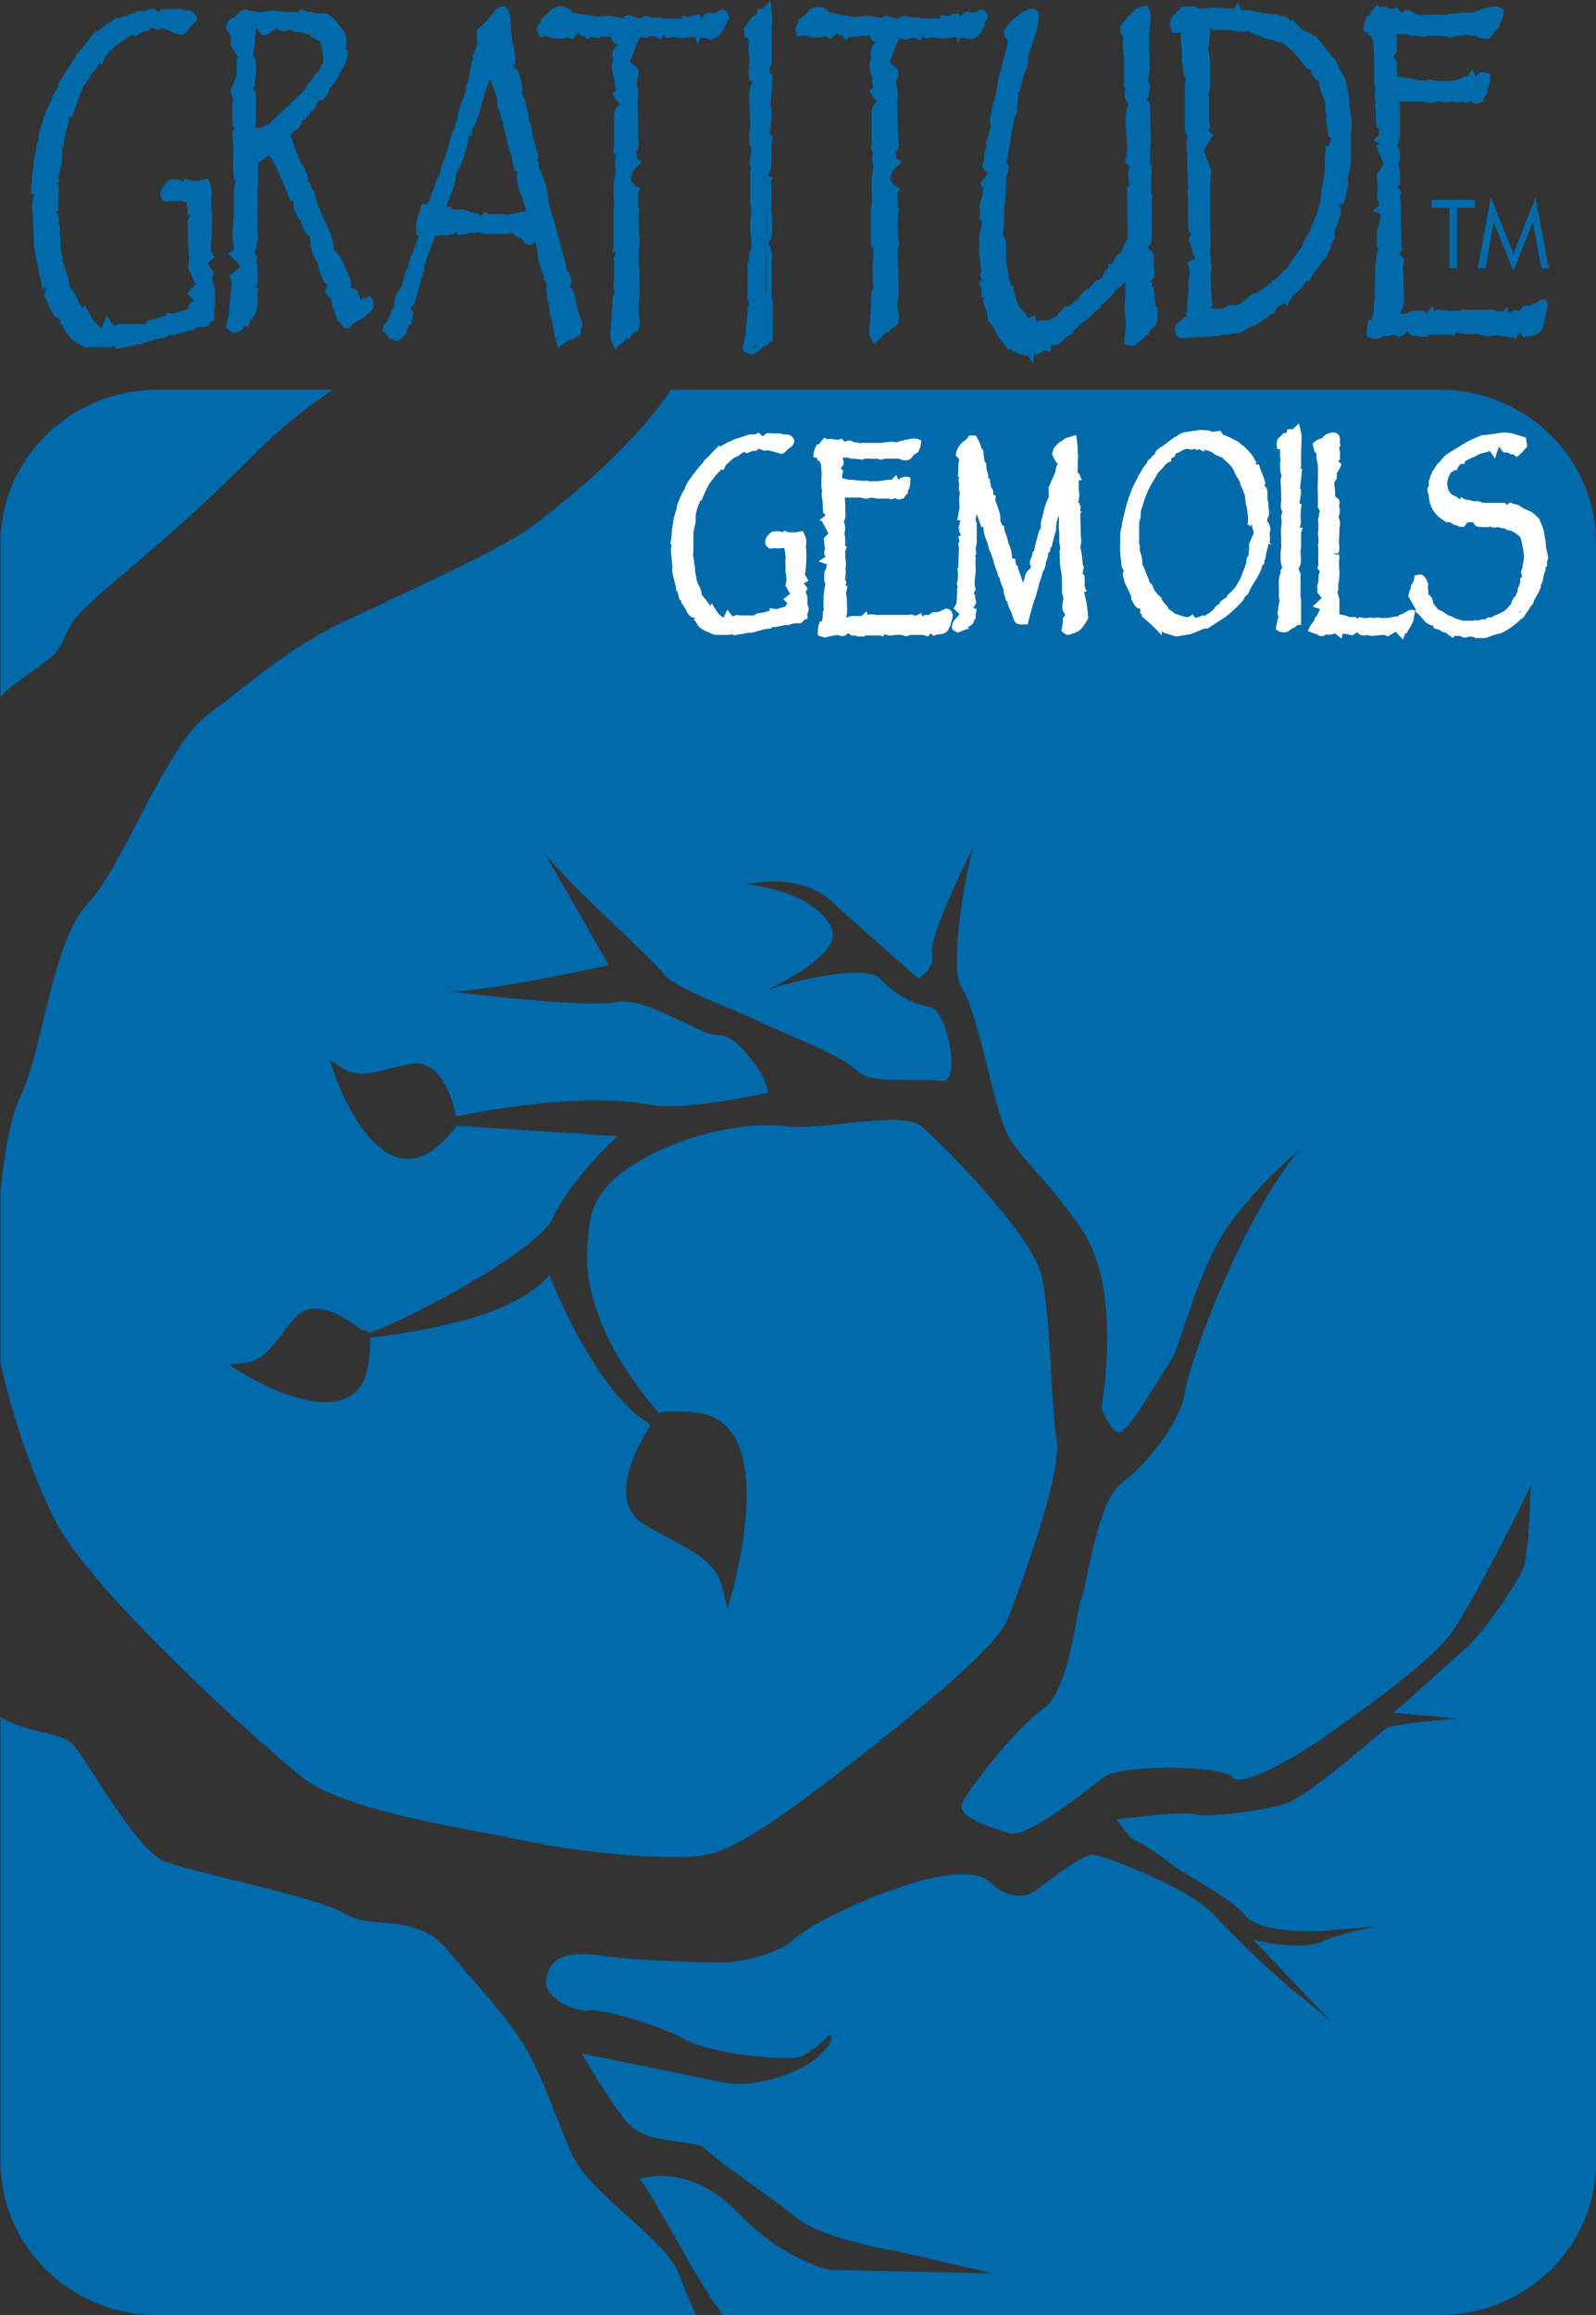 <?xml version="1.0" encoding="UTF-8"?>
<svg xmlns="http://www.w3.org/2000/svg" viewBox="0 0 303.6 440.1">
  <rect x="0" y="0" width="303.6" height="440.1" fill="#333333" stroke="none"/>
  <defs>
    <style>.a{fill:#006aab}.b{fill:#fff}</style>
  </defs>
  <path class="a" d="M13 119.7c-2.7 5.5-1.4 3.9-10.3 10.4a12.2 12.2 0 0 0-2.6 2.5v-29.4c0-16 13.4-29.1 29.8-29.1h33.4A102.7 102.7 0 0 0 48.7 86c-20.5 20.8-33.1 28.1-35.7 33.7ZM31.2 353.8c5.4 2.2 28.8 6.7 34.4 10s13.4-.5 19.7 7.1 12 13.3 15.3 19.5 4.7 11.2 8.2 19.1 18.2 16.1 20.6 23.4a73.3 73.3 0 0 0 3 7.2H29.9C13.4 440.1.1 427 .1 411v-84.6c5.4 3.3 11.2 2.7 13.7 5.2s12 20 17.4 22.2Z"></path>
  <path class="a" d="M303.6 103.2c0-16.1-13.3-29.1-29.8-29.1H127.6c-5.6 8.6-16.5 18.7-26.9 26.3-5.3 3.9-22.3 11.7-34.3 17.3S47.6 130 39.6 135.8s-16 28.6-22.9 36-8.6 28.1-12.8 36.6C2 212.2.8 219.4.1 226.6v32.5c2 9.2 6 21.5 10.6 30.3 7.2 13.7 38.1 41.4 46.4 48.2s31.8 10 43 12.4 28.5 3.8 34.4 2.6 15.6-8.2 25.9-16.2 29-22.7 31.3-28.6 10.4-27.6 9.3-34.1-1.1-22.9-2.8-30.9-19-25.3-22.8-28.6-18.1.8-26.2-.1-19.5 1.7-28.4 7.1-8.6 11.1-9 14.6c-1.5 13.5 8.2 26.7 13.5 32.8 1.3-.3 3.5-.4 7.5 0a9.1 9.1 0 0 1 6.6 4.1c5.8 8.7.2 28.6 0 29.5l-1 3.6-.9-3.7c-1.1-4.8-4.7-6.7-10.1-9.6l-4.7-2.6a7 7 0 0 1-3.4-4.6c-1.1-5.4 3.1-12.3 4.4-14.2-.1-.1-.1-.3-.2-.5-10.4-6-19-28.2-19-28.2-3.3 4-9.7 6.8-16.3 8.6a117.3 117.3 0 0 1-17.8 3.3 23.2 23.2 0 0 1-.4 5.2c-.4 3.1-1.9 5.3-4.2 6.3-6.9 3.2-19.4-4.6-19.9-4.9l-2.4-1.5 2.8-.3c3.3-.2 4.9-2.4 7.4-5.5a17.9 17.9 0 0 1 2.2-2.8 5.1 5.1 0 0 1 3.6-2c3.8-.2 8 3 9.4 4.1h.6a.9.9 0 0 1 .6.6c10.7-4 32.5-16.4 35-21.8 3.6-7.8 12.4-15.7 12.4-15.7l-30.6-2a23.8 23.8 0 0 1-3.5 3.8c-2.5 2.2-5 2.9-7.5 2.3-7.4-1.9-12.1-15.4-12.3-16l-.9-2.6L65 203c2.8 1.8 5.4 1.1 9.3.1l3.6-.8a4.9 4.9 0 0 1 4.1.8c3.1 2.1 4.3 7.1 4.7 8.9l.3.2c8.5-1.7 24.4-4.3 36.4-2.2 7.3 1.3 22.8-2.3 22.8-2.3l-1-3s-4.8-8.1-8.4-7.9-13.8-7.5-19.7-6.3-31.5-2-31.5-2c8-.1 30.2-5 30.2-5l-12.4-21.7c2.9 4.7 20.2 19.9 22.6 23.1s13 6.6 18 9.1 16.2 6.6 19 9.5 11.7 1.3 15.9 2 1.3-13.2-1.8-14a17.4 17.4 0 0 1-9.5-5.3c-3.4-3.7-21.3 1.8-21.3 1.8s14.2-6.5 11.9-11.5c-3.3-7.3-16.3-8.4-16.3-8.4s10.1-2.4 16.1 3.1 16.7 14.8 16.7 14.8 3.2-1.6 2.6-4.9 7.9-20.2 7.9-20.2c-1.6 5.2-4.8 23.5-2.2 27s5.8 20.9 8.1 26.5 6.1 7.2 14.4 18.9 4 34.3 4 34.3 1.7 4.8 3.5 4.7 7.9-11.1 9.7-13.6 5.4-18.5 11.7-26.7a82.8 82.8 0 0 1 12.6-13.2c-11.3 13.8-20.8 40.4-21.6 45.9s-7.2 13.7-12 17.2-6.7 20-7.7 22-2 17.2-7.3 21-13.8 14.8-15.3 17.7 5.4 4.7 8.8 5.9 14.9-8.3 18.2-10.7 22.6-2.2 24.4.1 13.7-5 17.3-7.6 19.7-13.5 24.3-19.9 15.1-27.9 15.1-27.9-.4 11.9-1.2 14.9-7.8 12.9-11.1 15.9l-13.8 12.3 12.1 1.1s-12.4 1-13.6 1.9-14.6 12.9-19.1 14.3-14.8 2.7-17.2 2-14.9 1-14.9 1l2.7 3.5a45.4 45.4 0 0 1 7.2 4.6c3.2 2.6 11.9 6.7 14.6 10.2s14.6 2.9 14.6 2.9l10.6-.9a54.1 54.1 0 0 0-10.9 3c-4.3 1.8-12.9-.5-12.9-.5l14.8 15.5-7.9-6.5a168.8 168.8 0 0 1-13.8-13.2c-4.8-5.6-21.2-11.6-23.3-11.9s-8.3 4.8-11.1 6.8-6.2.8-8.7-1.6-9.4-1.8-17.8 1.2-16.1 6.7-19.9 10-12.5 4.1-12.5 4.1-15-.1-23.5-1.3-10.2 1.3-10.7 4.7 5.8 6.1 8.1 5.7 13.2 2.7 18.5 5.6 19.8 4 21.8 3.2 5.6-4.1 5.6-4.1 1.3.9-2.4 4.2-12.5 5.9-17.7 4.8l-27.1-5.5a122 122 0 0 0 8.1 12.5c4.2 5.5 13.1 3.3 15.6 5.8s12.6 9.2 17.4 13.1 19.8 6.4 19.8 6.4l17.3 4-31.1-.7s-8.7-1.7-17.7-11.1-18.4-6.2-18.4-6.2c3 3.9 11 19.5 14.9 24.6l.8 1.3h136.4c16.5 0 29.8-13 29.8-29Z"></path>
  <path class="b" d="M153.6 115v-1.2a2.3 2.3 0 0 0-.3-1.1v-.3c.1 0 .3-.6.3-.6l-.7-.9.9-.5c-.2-.2-.5-1-.7-1.1a20 20 0 0 0 .2-5.4 6.3 6.3 0 0 0 .1-1.1c.1-.3-.5-1.4-.7-1.9a5.1 5.1 0 0 1-1.7.3h-.7c0 .1-1-.3-1.2-.3l-.2.3a2.2 2.2 0 0 0-1.2-.2 1.5 1.5 0 0 0-1.5.7c-1.2 1-.6 3 1 2.5a7.9 7.9 0 0 0 1.6 0h.4a7.7 7.7 0 0 1 .2 1.5h.1c-.2.6 0 2.4-.1 3a4.4 4.4 0 0 1 0 2.6l.9 1.6-1.3 1 .8.8a1.5 1.5 0 0 0-.4.6l-1 .3-.8.2-1.2-.2v.5l-1 .3c-1.6.3-1.4.1-1.9.6h-2.8a1.3 1.3 0 0 0-1.2.2c-.2 0-1-1.1-1.1-1.3l-.8 1.5c-1-.5-1.6-1.8-2.2-2.7l-.3.5a19.2 19.2 0 0 0-1.6-2.1 4.1 4.1 0 0 0-.5-1.7c-.1 0-.4-1-.5-1.1v-.3a8.8 8.8 0 0 1-.3-2.4h-.1a16 16 0 0 0-.3-2.3h.1v-2.6c.1-.2 0-.4 0-.5v-.6c.1-1.5.6-2.2.4-3.2v-.2a11.4 11.4 0 0 1 .5-2c.3-.8.3-.4.3-1h.3c.7-1.4 1.1-2.9 2.2-4.1l.6-.8.4-.4c.3-.4.4-.3.6-.7l.4.2.5-1 1.3-1.2c.5-.4 1.1-.4 1.5-.9l.7-.4.4.3 1.2-.5a1 1 0 0 0 1.1-.4l.6.2a1 1 0 0 0 .9.1h.2l.9.2 1.7.5c.5 0 1.1-.7 1.5-1.1a1.7 1.7 0 0 0 1-1.6c-.3-.4-.5-.9-1.3-1h-.1a3.4 3.4 0 0 1-1.3-.2h-1.3c-1 0-1.1-.3-1.7.3s-.7-.5-1.2-.4a1.7 1.7 0 0 1-1.1.3h-.6l-2.1.7-.7.2-.5.3-.8.3-1.4.8-.2-.2c-.8.7-1.8 1.9-2.8 2.8a3 3 0 0 1-.5.7 24.5 24.5 0 0 0-2.2 2.8 7.5 7.5 0 0 0-1 1.7h.1a10 10 0 0 0-.8 1.4c-.9 2-.9 2.3-.9 2.7a14 14 0 0 0-.8 3.5c0-.1-.1.4-.1.4v.2a15.6 15.6 0 0 1-.3 2.6h.3c-.4.7.1 3.2 0 3.5a3.1 3.1 0 0 1 .1.9c-.2 1 .6 3 .7 4s.1.3.2.4.3 1.2.5 1.8h.3v.5c.9 1 1.2 2.6 2.2 2.8s.1.3.1.3a3.8 3.8 0 0 1 .8 1.1c.4.8 2.2 1.5 3.3 1.9h1.3c1.4 0 2 0 2.2-.2v.3l2.9-.5h.6l1.8-.5a7.4 7.4 0 0 1 1.8-.3l.4-.3h.6l1.9-.4h.1c.4.1.5 0 1.5-.3h1.2c.3-.2.5-.3.6-.6l.7-.3c.1-.1-.1-1 0-1a1.5 1.5 0 0 0 0-1.6Zm-18.4 5Zm5.5-2.9Zm9.6-32.8ZM172.6 87.4ZM180.1 115.7c-.8.1-.9.5-2 .7a1.3 1.3 0 0 0-1.4.6 1 1 0 0 0-1.2.2l-.3-.7-.8.5h-.5a1 1 0 0 0-.9-.1h-5.9c-.3.1-1.6-.3-2 0l-.3-.7-.9.9H162l-1.1.3c.4-.7.2-2 .2-2.8a7.6 7.6 0 0 0-.1-1.5c-.2-.5.1-.8.2-1.5l-.4-.5.2-.2-.2-.8c0-.2.1-1.3.1-1.6h-.1a5.7 5.7 0 0 0 .1-1.3v-.6c0-.1-.1-.5-.1-.6V104.7l.3-.7-.5-.4h.2a8.6 8.6 0 0 0-.2-2.3 2.5 2.5 0 0 0-.1-2.1 2.2 2.2 0 0 0 .3-1c.1 0 0-1.1 0-1.2a20.9 20.9 0 0 0-.1-2.4h3c.2 0 .9.3 1.2.2l.9-.2 1.1.2h2.2a1.1 1.1 0 0 0 1.1-.1l.8.3 1-.3a1.6 1.6 0 0 1 .7-.9v-.5c.5-.6.4-1.5.5-2.2s-1.6-.6-2.3.1l-.4-.9-.9.9h-.8a13.6 13.6 0 0 1-2.9.3c-.5.1-1-.2-1.2-.1h-.9l-1.8-.2h-.6l-1.2-.3v-.4a5.8 5.8 0 0 1 .2-1l-.5-.5c.3-.2.3-.4.5-.6s0-1-.1-1.4h1.1a1.1 1.1 0 0 0 .7.2h.4l1.7.2c0-.1.2-.2.3-.2h1.3c.1 0 .6.1.7 0s1 .2 1 .2l.9-.2h2.6a2.1 2.1 0 0 0 1.3.3c.8.1 1.3-.7 1.5-1l.8-.5a3.8 3.8 0 0 0 .6-2.3 3 3 0 0 0-2.3-.2 13.6 13.6 0 0 0-2.4.6c-1.1-.3-2.2.1-3.4.1h-3a.7.7 0 0 0-.6.1l-.3-.2h-.6c-.9-.4-1.1-.5-1.9-.1l-.6-.6c-.2 0-.7.3-.8.2-1.7-.2-1.1-.2-1.9-.1l-.6-.3-1.1 1.3h-.3a4.8 4.8 0 0 0-.7 2.4l.8.2v.5h.4v.2l.2.2c.1.4.2 2.1.2 2.1s-.2 2.6.1 3.1a5.5 5.5 0 0 0 .1 2.2 17 17 0 0 0 .1 2.1l.4.3v.2l-1.1.9.7.3h-.2l1.2 2.2-.9.9c0 .2.2 1.7.2 2a4.9 4.9 0 0 0-.1 1.2l.3.3-1.4.9 1.6.6a4.4 4.4 0 0 1-.5 1.5v1.7a1.4 1.4 0 0 1 .2.6 16.6 16.6 0 0 0-.3 4.9c-.4.6 0 1.4-.4 2.1h-.3a5.1 5.1 0 0 0-.4 2.7 7.4 7.4 0 0 0 1.4.4l1.1-.3 1.3-.2a1.5 1.5 0 0 0 2-.4 1 1 0 0 0 1.2.5h.1a1.3 1.3 0 0 0 .9.2h.9v-.2h2.8l.7.2.2-.4c1.8.4.8.2 2.3.1s1.6.4 2.1.2h.1l.5-.2h2.4l.9.3a3.4 3.4 0 0 1 .6-.6l.4.5.9-.3c1.4 0 2-.6 2.2-1.4l.2-.2c0-.5.4-1.3.4-1.7a1.3 1.3 0 0 0-1.1-1.6Zm-10.4-24.4Zm-11.4 16.1Zm-.4 2.6Zm19.1 7.1Zm-3.8-.2Zm-12.4-12.4Zm-4.5-17.1Zm3.1 32.9a.1.1 0 0 0 .1.1.1.1 0 0 1-.1-.1Zm3.3.2Zm1.2 0Z"></path>
  <path class="b" d="M207 117.6a25.8 25.8 0 0 0-.3-2.9.6.6 0 0 0-.1-.4 10.5 10.5 0 0 0-.4-1.7l.5-.2a5.6 5.6 0 0 1-.4-1.2 10.8 10.8 0 0 0 0-1.8l-.4-.4c.1-.1.2-.9.3-1.1a4.5 4.5 0 0 1-.3-1.1 13.5 13.5 0 0 0-.4-2.8 5 5 0 0 0 .1-2.1c0-.6-.1-3.8-.1-4.3l.4-.3h-.4a3.1 3.1 0 0 1 .1-1l-.3-.5h.2l-.4-.3a5.4 5.4 0 0 0 .1-2.5v-1.7h.6l-.5-1.2V90h-.2c-.1-.1-.1-.4-.1-.5a12 12 0 0 0 0-1.9 4.3 4.3 0 0 0 0-1.6v-.8a21.3 21.3 0 0 0-.3-2.5l-2 .6c-.1 0-.7.6-1.1.7a3.4 3.4 0 0 0-.6.6h.1c-.7.3-.7 1-1 1.7a14 14 0 0 0 .9 1.7h.3a3 3 0 0 0-.5 1.6l-1.2 2.8c-.2.2-.1.5-.1.7v1.4a11 11 0 0 0-1 2.9c-.6 2.3-.5 1.8-.5 2.6s-.3.4-.6 1.9a24.6 24.6 0 0 0-.7 2.9h-.2c0 .2-.3 1.1-.3 1.2s-.5.6-.2 1.5-.3.3-.9 1.7a.3.3 0 0 0-.1.2 7.4 7.4 0 0 1-.4 1.4c-.3-1.1-.9-2.4-1-3.2l-.3-.2c-.1-.2-.1-.8-.2-1.2h-.5c0-.1-.1-.2-.1-.3v-.3a6.7 6.7 0 0 0-.7-2.4c-.2-1.4-.8-2-.8-3.2l-.4-.2c-.1-.3-.1-.5-.3-.7a7.1 7.1 0 0 0-.1-1.5c-.1-.2-.2-.7-.7-2s0-.6-.1-.8v-.6l-.5-.2a1.4 1.4 0 0 0-.4-1.4c0-.5-.2-1-.2-1.5l-.3-.2a2.9 2.9 0 0 0-.3-1.5s-.1-.8-.1-1.3l-.3-.4c-.1-.4-.1-.9-.2-1.2 0-.9 0-.8-.4-1.3a7.2 7.2 0 0 0-1.1-2.4h-1.3c-.3.6-.2.5-1 1.1a3.9 3.9 0 0 0-1.5 2.7l.6.6c.1.3 0 .5-.1 1a17 17 0 0 1-.1 2.4h.2c0 .7-.2.9.1 1.4a2.5 2.5 0 0 0 .1 1.7 7.2 7.2 0 0 0-.1 2.1v1c0-.1-.4 1.9-.4 2.1h.6l-.4 1.6h.3l-.2.3a3.6 3.6 0 0 0 .4.9l-.5.3a4.3 4.3 0 0 1 .2 1.1h-.2c0 .2.1 1 .1 1.1s-.1 2.8-.1 3.7l-.2.2a5.8 5.8 0 0 1-.1 2.9 1.3 1.3 0 0 1 .1.9c-.1.1 0 .6 0 .6s-.1.7-.1.9a6.1 6.1 0 0 1-.1 1.4l-.5.9 1.1 1a1.3 1.3 0 0 1-.3.5c-.7.7-1 1-1.1 1.8s.1.5.1.7l.4.3c.8.4.7.2 2.1-.3s.3-.3.3-.4 1.3-.5 1.3-1.4l.3-.3v-.7l.2-1.1-.7-.3a1.6 1.6 0 0 0 .6-1.2 2.1 2.1 0 0 1-.2-.6v-.5c-.1-.1-.2-.4-.3-.4a3 3 0 0 0 .4-.8c-.5-1.4.1-2.8 0-4.1a9.6 9.6 0 0 1 0-1.7c0-.2-.1-.5-.1-.7h.2c0-.4-.1-1-.1-1.4a3 3 0 0 0 .2-1.3v-3a1.1 1.1 0 0 0-.2-.8v-.5a2.9 2.9 0 0 0 .2-.9c.1.5.7 2 .9 2.7l.3-.2c0 .2.1.3.1.4v.2a7.5 7.5 0 0 0 .7 2.4l.4 1.5a6.7 6.7 0 0 1 .6 1.5l.2.5c-.1 0 0 .1 0 .2s.7 2 1 3h.2c-.1.7.8 2.3.7 2.4s.3 1.3.5 2.1h.2a6.1 6.1 0 0 0 .8 2.1c.7 2.7 1.1 2.3 3.1 2.3.3-1.3.8-3.2 1.3-4.7a6.5 6.5 0 0 0 .4-1.3 10.5 10.5 0 0 0 .5-1.9 13.6 13.6 0 0 0 .7-2.2 2.4 2.4 0 0 0 .5-1.8l.2-.2a4.9 4.9 0 0 0 .3-1.5l.3-.2a1.7 1.7 0 0 0 .1-.7l.3-.3a6.1 6.1 0 0 1 .3-1.3c-.1 0 .6-2 .5-2v-.8c.1 0 .1-.1.1-.2v-.4l.2-.6.2-.7a19.2 19.2 0 0 1 0 2.4c0 .1.1.8.1.9v1.9c.1.3.1.8.2 1.1a2.5 2.5 0 0 1-.2.7c0 .1.1.2.1.3a14.6 14.6 0 0 0 .3 3.7 21.3 21.3 0 0 1 .1 3.5 6.1 6.1 0 0 0 .3 1.3c-.1.6-.5 2.1.1 2.8s-.4.6-.2 1.4a12 12 0 0 1-.3 2c.4.5 1.2 1.1 1.9.6a3.5 3.5 0 0 0 2.1-1.2l.8-1.2Zm-1.4-5.6Zm-19-26.6ZM218.4 87.5ZM242 103.5l-.5-.3a4.8 4.8 0 0 0 0-1.7c.1 0 0-.4.1-.4a1.7 1.7 0 0 0-.1-1.2 1.1 1.1 0 0 0-.2-.5l-.3-.4h.1c-.2-.5.4-.8.3-1.5a8.7 8.7 0 0 0-.1-1.1v-.5c.1 0 0-.1 0-.2l-.2-.9c0-1.7.1-1.6-.6-2.6l.2-.3c-.2-1.2-.9-2.3-1.2-3.6h-.7l.2-.3c-.1-.3-.4-.7-.5-1s-2-2.5-2.3-2.4a2.9 2.9 0 0 0-1.2-.9l-.6-.3-.3-.2c-.5-.1-.9-.5-1.4-.5a5.6 5.6 0 0 1-.5-.8l-1.6.2a2.8 2.8 0 0 0-1.6-.3 2.7 2.7 0 0 0-1.5.1h-.4c-1.2.2-2.3.2-3.2 1l-.4.2h-.1l-.5.4-1.6 1.2c-.9.6-1.4.8-1.6 1.6a3.8 3.8 0 0 0-.9.9c-.4.2-.5.4-.7.9a8 8 0 0 0-1.2 1.8 25.8 25.8 0 0 0-3.1 8.1 9 9 0 0 0-.4 1.9h.1c-.5.7-.4 2.6-.4 3.3a16.9 16.9 0 0 0 .2 3.7 2.3 2.3 0 0 0 .5 1.6c-.4.8-.2.7.1 2.1l.6 1.3.4.8a.5.5 0 0 0 .2.4c0 .1.1.5.1.7v.2c.3.3.7 1.8 1.7 1.7v.9l.3.2v.4a32.4 32.4 0 0 1 3.8 3.6v-.9c.2.5.9.5 1.4.7l1.3.4 2.5-.4h.2l2.7-1.1h.6l3.4-2.2.4-.3c.8-.7 2.8-2.4 3.2-3.3h-.1c1.3-1.3.4-.1 1.5-2.2.5-.8 1.9-2.9 2-4l.4-.3v-.6c.3-.5.2-.5.4-1.6a9.4 9.4 0 0 0 .4-1.6Zm-22.9-11.6.9-1.5c.2-.6.8-.9 1.4-1.7a2.3 2.3 0 0 1 1.4-1v-.5l.4-.3h.2l.3-.7.6-.2.6-.4.9-.3a2.5 2.5 0 0 0 1.7 0v.3l.6-.2 1 .5v-.5a.5.5 0 0 0 .4.2c.4 0 .7.3 1.1.4a3.4 3.4 0 0 0 1.4.8l.5.2.5.5.9.8a6.3 6.3 0 0 1 1.2 2.1h.1v.2a2.9 2.9 0 0 1 .8 1.7l.4.7a3.6 3.6 0 0 0 .4 1.1l.2 1.8a6.5 6.5 0 0 1 .3 1.6 5.3 5.3 0 0 1 0 2.2c.1 0 .6.3.6.4s.1-.4.2-.4l.4 1.7-.2.4-.7 1.6v1a10.9 10.9 0 0 0-.1 1.2 1.7 1.7 0 0 0-.4 1.4c-.2.4-.5 1.5-.8 2a4.7 4.7 0 0 1-.3.9l-.8 1.4a8.3 8.3 0 0 1-1.8 1.9v.3c-.5.3-1.3.8-1.4 1.1h.1c-.4.5-.8.4-1.1 1.1a6.7 6.7 0 0 1-1.4 1.1c-.1.1-.2.1-.2.2s-.6-.1-.9.1l-.7.3h-.5l-.4-.6-.8.5h-.6l-1.9-.6-1.4-1v-.3a8.7 8.7 0 0 1-1.2-1.4v-.3a6.1 6.1 0 0 1-1.5-1.7l-.4-1h-.2l-.3-.5c-.1-.7-.5-1.1-.7-1.9h-.1c.1-.4-.4-1.1-.5-1.3a5.8 5.8 0 0 0-.5-2.6 3.2 3.2 0 0 0-.1-1.4v-4c.4-1.3.2-.4.3-1.5v-.4a3.1 3.1 0 0 1 .2-.8c0-.2.2-.4.2-.6a19.2 19.2 0 0 1 1.7-4.1Zm12.6 22.8h.1a.1.1 0 0 0-.1 0Zm-9.6.8Zm-2.4-3.4Zm-.1-.1Zm-.1-.1Zm-2 5.2Z"></path>
  <path class="b" d="M216.5 110h.1l-.4-.2.2.2-.4-.5v-.4l.9-.9h-.2l.8.9-.9 1Zm.1 0h1.1c.1 0 .1-1 .1-1v-.2a1 1 0 0 0-.1-.3l-.2-.2c0-.1-.3-.2-.3-.2h-1.7v2ZM247.4 113.9v-3.7c-.1-.9.2-.8-.2-1.6s0-.4 0-.4l-.2-.2c.7-.6.4-2.2.4-3v-.7h.1v-3l.3-1h-.6c.4-.6.2-1.7.2-2.3a18 18 0 0 1 .2-2.2h-.4c.1-1 .3-1.8.3-2.7l-.2-.2c.1-1.1.3-2.6.4-3.8h-.4l.2-.3v-1.9c0-.6.1-3.3.1-3.9s-.4-1.9-.5-2.5l-1.2 1.1h-1l-.2.7h-.4l-.3.2c-.3.4-.8.7-.9 1v-.2a3 3 0 0 0-.1 2.1h.5a9.9 9.9 0 0 0 .1 2.1 5.9 5.9 0 0 0 .1 2.7h.1c-.4 1.9-.1.6-.1 4.3.1 1.3-.3 1.8.2 2.7v.4c-.4.5 0 1.5-.1 1.8v-.2a14.1 14.1 0 0 0-.1 2.9v1.1c0 .3.1.9 0 .9a8.1 8.1 0 0 1-.1.9v.8a6.6 6.6 0 0 0 .1 1.4c0 .3.3.6.1.9l-.2.3v.6c-.5.7-.3 2.8-.3 3.7a3.9 3.9 0 0 0 .1 1.5c-.2.6-.3 2.3-.4 2.2v.4l.2.4a14.4 14.4 0 0 0-.5 2.4 2 2 0 0 0 3-.1 2.1 2.1 0 0 0 1.1-.7h.7v-5.1h-.1Zm-4.2 3.8Zm0 0Zm.4-3.1ZM268.9 116c-.7-.2-.9 0-1.9.6l-1 .4v.2h-.6l-1.6.3h-1a2.6 2.6 0 0 0-1.5 0 1.7 1.7 0 0 0-1.2 0h-.7l-.7-.2-.6.3-.2-.3h-1.2l-.8-.3-1.1-.2V114l-.4-1.5.2-.3a4.8 4.8 0 0 1 0-1.2 11.6 11.6 0 0 0 .2-2.3 14.9 14.9 0 0 1 0-3 2.1 2.1 0 0 1-.3-.7h.2a5.4 5.4 0 0 0 0-1.8c0-.7.1-1.5.1-2.9a2.7 2.7 0 0 0-.2-2 2.6 2.6 0 0 0 .1-2.1c.2-.7.3-1.2-.7-1.8a19.7 19.7 0 0 0-.2-2.6l.5-.9v-1a6.5 6.5 0 0 0 .9-1.6l-.7-.7.4-.2v-1.7h-.1c0-.5-.1-.7.2-1a2.2 2.2 0 0 1-.1-.8c.2-1.8-1.4-2.1-2.8-1.2l-.3.2-.3.4h-.1a4.2 4.2 0 0 0-1.7 1 10.5 10.5 0 0 0 .4 1.7h.3v.6a12.5 12.5 0 0 0 .3 1.9v2.7c-.1 1.2 0 2.8 0 4s-.1 1.4.3 1.7v.3h.1a1.6 1.6 0 0 0-.2 1 1.4 1.4 0 0 0-.1 1.1 16.9 16.9 0 0 1-.1 2.3c0 .2.1.3.1.5v.8a2.2 2.2 0 0 1-.1.8 6.7 6.7 0 0 1 .1 1 22.6 22.6 0 0 0 0 2.6c0-.2-.1.6-.2.7l.5.7c-.5.8-.1 1.1-.4 2.2s-.1.6-.1.7v1l.8 1.1-1.7 1.6 1.4.5c-.2.5-.5 1-.8 1.6v-.2a1.3 1.3 0 0 0-.3.8 5.1 5.1 0 0 0-1.2 2l2 .7h-.2a1.5 1.5 0 0 0 1.7-.1 2.3 2.3 0 0 0 1.6-.2l1.3 1 .2-.9h.6l1.2.3 1-.6a1.5 1.5 0 0 0 1.8.5l.8.2h.1l2.1-.2a1.7 1.7 0 0 1 1 .3l1.5-.9 1.4 1.5.4-1.2h.3a7.5 7.5 0 0 1 .7-1.2l.5-1c-.1.1.1-.3.1-.3s.2-1.4.3-1.9Zm-14.5-10.5-.8-.3h.9Z"></path>
  <path class="b" d="M294.1 104.1a10.2 10.2 0 0 0-.2-1.8v.2a8.8 8.8 0 0 0-.6-2.7 6.3 6.3 0 0 1-.4-.9h.1a8.8 8.8 0 0 0-1.7-1.6l-1.6-.7a3 3 0 0 0-1.8-.8l-.6-.3-.7.5-.3-.4h-4.2a3.1 3.1 0 0 0-1.8-.3l-1-.3h-.5l-.9-.5-.2.5c-.8-1-1.3-.4-2.1-1.7a3.4 3.4 0 0 1 .2-3.1c.2-.5.5-.5.8-.7v-.2l.4.2c.2-.3.6-1.3 1-1.3h.5c.1 0 .2-.5.2-.5a11.9 11.9 0 0 1 1.6-.8h.1a6.1 6.1 0 0 1 1.4-.7l1.2-.3.4-.2 1 1.5a15.5 15.5 0 0 1 .8-2.3c.5.8.7 1.3 1.5 1.1l.8.4h.4l.6.5a7.1 7.1 0 0 0 1.3-1.2l.7-.8c0-.5-.2-1.2-.2-1.7l-2.6-.8-1.5-.2-3.7.5h-.5a22.2 22.2 0 0 0-4.1 2l-2.6 1.6-.4.3-.8.9-.5.6h-.1l-1.2 1.8h.2c-.2 0-.4.6-.7 1.6v.9l-.3.4a3.1 3.1 0 0 0 .3 1.3 5.4 5.4 0 0 0 2.8 4.8l.5.4h.8a2.3 2.3 0 0 0 1.3.6l.6.3c.7 0 .8 0 1.3-.9h1.2c.2.9.9.9 1.9.9a2.9 2.9 0 0 0 1.3-.1c.6.3.5.2 1.5.1h.1c0 .2.1.1.3.1a.9.9 0 0 0 .7.1l.7.4a2 2 0 0 1 1 .3l.4.2 1 .8a17.2 17.2 0 0 1 .7 3.8 6.9 6.9 0 0 1-.2 1.3 6 6 0 0 0-.1.8 1.4 1.4 0 0 0-.1 1.4v.4h-.3v.7c-.1.8-.6 1.4-.5 1.7 0 .3-.1.3-.2.6s-.2.6-.4.7h-.1c-.2.5-.6 1.1-.5 1.1h.1l-.7.8h.1l-.9.8-1 .5-.4.2a2.3 2.3 0 0 0-1 .5 1.1 1.1 0 0 0-1.2.4c-.4-.2-1.1.1-1.4.2a1 1 0 0 0-.9 0h-2l-1.5-.5a3.1 3.1 0 0 0-1.2-.5 9.6 9.6 0 0 0-2-1.2l-.7-.9h-.1c-.2-.9-.3-1.4-.7-1.6h.2l-.5-.3v-.8a2.4 2.4 0 0 1 0-1.2c-.3-.7-.7-1.8-1.6-1.8l-1 .2a3 3 0 0 1-.5 1.6c-.2.1-.2.6-.3.8h.1a3.8 3.8 0 0 0-.5 1.6c.3.4 1.3 2.3 1.4 2.4v.6l.4.2 1.6 1.8a5.2 5.2 0 0 0 1.4.6v.4l1.2.4.6.4a1.1 1.1 0 0 1 .9.4l1 .7.2-.4h1.2a1.4 1.4 0 0 0 1.6.1c.6.1.7-.1 1.2.3h1.8l.8-.2a10.7 10.7 0 0 1 2.3-.7 13.3 13.3 0 0 0 3.8-2.7c.7-.3.6-.6 1.3-1.5l.5-.8.3-.4h.1l.4-1a24.2 24.2 0 0 0 1.2-2.3v-.4c.1-.3.4-.7.4-1a9.5 9.5 0 0 1 .4-1.7c.1-.1.1-.4.1-.6s.3-.3.3-.4v-.3c-.1-.6.2-1 .2-1.4Zm-4.9 12v.4l-.2-.2Zm-10.3-20.9Zm9.6 17.6Zm-4.9 4.9Zm-6.2 3.2Zm16.4-13.8Z"></path>
  <path class="a" d="M40.9 57.5v-2.4a8.4 8.4 0 0 0-.2-1l-.2-.7h-.1v-.3c0-.5 0-.6.1-.7s0-.2 0-.2l.2-.4-.3-.4-.9-1.3.3-.4.4-.3.6-.4-.3-.7a1.5 1.5 0 0 0-.4-.6v-.8a4.9 4.9 0 0 1 .1-1.2 14.2 14.2 0 0 0 .1-1.9V41c0-.8-.1-1.6-.1-2.4v-.4s0-.2.1-1.8a6.9 6.9 0 0 0-.4-1.7l-.3-.8-.9.2-1 .3h-1.1l-.7-.2-.8-.3-.3.7-.4-.3c-.3-.2-.6-.2-1.3-.2s-.8 0-1 .2-.5.4-.8.8a3.4 3.4 0 0 0-.8 1.8 1.4 1.4 0 0 0 1.3 1.5l.5-.2h2.4l.2.2h.5a6.2 6.2 0 0 1 .3 1.6v.9h.6a2.3 2.3 0 0 0-.6 1.8v.3c0 .1.1 3.6.1 3.6a20.8 20.8 0 0 0 .2 2.3 7.2 7.2 0 0 1-.2 1.7v.5l.2.3 1.2 2.7-1 1-.6.7.6.6.7.8-.4.2a1.3 1.3 0 0 0-.7 1.2l-.8.4-.8.2h-.1l-1 .4h-.4l-1-.2v.6h-.2l-1.6.5h.2c-1.9.4-1.9.4-2.2.7l-.3.4h-4.8a1.3 1.3 0 0 0-.8.3h-.1a.9.9 0 0 1-.6-.4l-1-1.5-.7 1.7-.3.7-.8-.7a8 8 0 0 1-1.5-2.1l-.9-1.7-.3.7h-.1c0-.1-.1-.2-.2-.4l-.4-.6a6.1 6.1 0 0 1-.7-1.4 5.6 5.6 0 0 0-1-1.5c-.1-.1-.1-.1-.1-.2l-.2-1.1a6.8 6.8 0 0 0-.5-1.7 6.5 6.5 0 0 0-.3-1l-.5-1.3a.4.4 0 0 0 .1-.3v-.4a8.5 8.5 0 0 1-.4-2.9V45h-.1v-1.7a4.4 4.4 0 0 1-.2-1.5l-.2-1.2h-.4c0-.1.1-.2.2-.3l.3-.3v-1.8c0-.2 0-.7.1-2.3a2.1 2.1 0 0 0-.4-1.1l.4-.2V34a8.5 8.5 0 0 1 .3-2 8.9 8.9 0 0 0 .3-2.1v-1.6c.1-.2.1-.4.2-.5s0-.1.7-3.3c0 .1.1-.2.1-.2a3.1 3.1 0 0 1 .2-.7 5.4 5.4 0 0 0 .1-.8 4.3 4.3 0 0 0 .1-.5h.4l.2-.4c.3-.7.5-1.4.8-2.2a9.6 9.6 0 0 1 .7-1.8c.2-.7.4-1 .4-1.2l.5-.7.2-.3.2-.2a5.6 5.6 0 0 0 .8-1.5.8.8 0 0 0 .4-.4 3.3 3.3 0 0 0 .6-.8 2 2 0 0 0 .4-.8l.6.3.4-1 .2-.5.9-1L22 8.7l1.4-1h.2l.3-.5.8-.3.4-.4h.1l.5.4.6-.3.9-.6h.4a1.4 1.4 0 0 0 1.1-.7h.2l.7.2h.2a.9.9 0 0 0 1-.1h.2l.2.2h.1l.9.2.6.4h.2a3.1 3.1 0 0 0 1.4.4c.6 0 1.1-.4 1.6-1.2l.5-.6a3.1 3.1 0 0 0 .6-.6v.2a1.9 1.9 0 0 0 .4-1.2v.2l-.2-.3C37.1 2.7 36.8 2 36 2h-.6a1.7 1.7 0 0 1-1-.3h-3.2a1.2 1.2 0 0 0-1.1.7c-.7-.8-.9-.8-1.2-.8l-.7.2-.4.3H26l-.4.3h.1l-2.4.8a1 1 0 0 1-.7.2h-.5l-.5.4-1 .6h-.2l-.6.6a6.9 6.9 0 0 0-1.3 1.1l-.2-.3-.9 1c-.3.3-.6.9-1.2 1.7l-1.5 1.7h-.1l-.3.8-.4.4-.5.8h.1a12.8 12.8 0 0 0-1.4 2.1l-1 1.6v.5l-.5.9-.5.8-.5 1.4-.8 1.5a9.4 9.4 0 0 1-.3.9c-1 3-1.2 3.7-1.2 4.1a2.4 2.4 0 0 0 .2.8h-.3l-.2.7c-.1.6-.2 1.2-.3 1.6a29.2 29.2 0 0 0-.4 3.1l-.2.8v.2a19.6 19.6 0 0 1-.2 2.6v1.1h.7v.4l-.3.2v.4a5.1 5.1 0 0 0-.2.9v.8a4.1 4.1 0 0 1 .1 1.1c.1 1.8.1 2.7.1 2.8a4.9 4.9 0 0 1 .1 1.1v.8c0 .6.1 1.4.2 2.3l.8 4v.5h.1l.4 1.5L8 55l.7-.3a9.7 9.7 0 0 0-.2 1.2v.6a5.9 5.9 0 0 1 .7 1.4 9.5 9.5 0 0 0 1.2 2.2 1.7 1.7 0 0 0 1 .6 1.1 1.1 0 0 0 .1.5v.3l.2.2.9 1.5a6.3 6.3 0 0 0 2.8 2.4l1.1.6V66H19c2.2 0 2.2 0 2.5-.2h.3l.3.6.6-.2a12.5 12.5 0 0 0 3.1-.7h.9l1.4-.6 1-.2.7-.3a3.4 3.4 0 0 0 1.7-.3h.2l.5-.4h.7l2.2-.6h.4v-.2h.3a4 4 0 0 0 1.8-.7c1.5 0 1.5 0 1.8-.2h.1a1.2 1.2 0 0 0 .5-.8h.2l.6-.3V60c0-.2-.1-.3-.1-.5a.3.3 0 0 0 .1-.2v-.7a3.2 3.2 0 0 0 .1-1.1Zm-25.1 1ZM16.9 14Zm1.1-2.5Zm1.8-.9ZM70.9 57.1l-.6-.9-.7.5h-.7l-.2.2c-.2-.3-.3-.4-.3-.5l-.4-1c0-.1-.1-.1-.1-.2a1.5 1.5 0 0 0-.9-.4c-.1 0-.1-.1-.2-.2a4.9 4.9 0 0 0-.1-1.3c0-.2-.1-.4-1.5-3.4a4.5 4.5 0 0 0-1-1.7l-.7-.8v-.5a4 4 0 0 0-.3-1.5 5.1 5.1 0 0 0-.7-1.8c0 .1-.6-1.4-.6-1.4a34.5 34.5 0 0 1-1.5-3.5 19.7 19.7 0 0 1-.6-2.2l-.5-.7-.3-.9-.2-.4h-.4l.3-.4-.2-.4v-.3l-.3-.7-.4-1a5 5 0 0 0-.7-.8v-.3l-.4-1-.5-1.1-.9-2.7h-.1l.4-.4.2-.2V25l.8-.4a9.9 9.9 0 0 0 .9-1.5v-.2l.4-.2.4-.2v-.3h.2l.5-.7v-.2l.6-.4a3.6 3.6 0 0 0 .7-1.2l.4-.6h.6l.4-.5.6-.7.2-.2v-.3a3.2 3.2 0 0 1 .2-.6c0 .1.1-.1.8-.9l1.4-2.3v-.2a7.6 7.6 0 0 0 .9-1.6 6.4 6.4 0 0 0 .4-1.5 1.3 1.3 0 0 0-.4-.9 14.8 14.8 0 0 0 .1-2 2.7 2.7 0 0 0-.7-1.7l-.2-.2h.1a1.7 1.7 0 0 0-.6-.6 2 2 0 0 0-.8-1.1 3.8 3.8 0 0 0-1.4-1.1l-.6-.2h-1.8l-.9-.3h-.1a1.6 1.6 0 0 1-1-.2l-.7-.3-.5.6h-1.2a16.2 16.2 0 0 1-3.3-.3h-.8l-1.6.3h-.5l-1-.2h-.6v.2a1.4 1.4 0 0 0-1-.5c-.4 0-.7.1-1.6.9l-.6.7a1.4 1.4 0 0 0-1.1.6 2.1 2.1 0 0 0-.4 1.4 1.5 1.5 0 0 0 .3.5l.5.8h.1v2l1.4 2.2-.3.6v2.9L43.9 17v.7l.2.6h.1a2.5 2.5 0 0 0 .2.7l-.2.5v4.2l.2.3.2.3v.2a1.8 1.8 0 0 0-.4.9l.2 3c0 .1 0 .7-.1 2.3v.7c0 .5.1 1.3.2 2.4v.4l.3.2h.1a.4.4 0 0 1-.1.3 3.5 3.5 0 0 0-.3 1.3v4.4l-.3 4.1a9.2 9.2 0 0 0 .2 1.9 2.8 2.8 0 0 1 .1.5 2 2 0 0 1-.1.7l-1 .6.9.9c1.3 1.2 1.3 1.6 1.3 1.7L44.2 52l-.5.4.2.6v.4l.2.2c-.1.9-.2 2.3-.4 4.2s0 1.4-.1 1.5a13 13 0 0 1-.5 2.1v.3l-.2.5.5.5a1.9 1.9 0 0 0 3.1-.8l.7.2.3-.8c.1-.3.1-.5.2-.5.1-.1.1-.2.3-.3a3.7 3.7 0 0 0 .7-1.2 4.9 4.9 0 0 0 .3-1.5v-2.1l.2-1h-.6c0-.2.1-.2.1-.3l.3-.3v-3.5a5.3 5.3 0 0 1-.2-.8 2.6 2.6 0 0 1 .1-.7v-.5l-.3-.3-.2-.2v-.5l.4-.3v-.5c0-.3.1-.5.1-.7a2 2 0 0 0 .2-1s0-.1-.1-1.5v-6.2c0-.4-.1-.9-.1-1.3s.1-.5.1-.7a8.7 8.7 0 0 0 .1-1.1v-3.2h.1a.8.8 0 0 1 .1-.4h.2l1.7-1.2.8 1.2a20.9 20.9 0 0 1 1 2.1c0 .1 1.3 3 1.3 3l.6 1.7.3.7h.5c.1.1.1.1.1.3s.2.2.1.9v.5a8.3 8.3 0 0 1 .7 1.3 1.6 1.6 0 0 0 .6.8 8.7 8.7 0 0 0 1.2 2.6h.1a1.5 1.5 0 0 1 .5.7 8.9 8.9 0 0 0 .8 3.7 6.1 6.1 0 0 0 .7 1v.7a20 20 0 0 0 1.1 2.8h.1l.5.7-.2.9-.2.5.4.4.8.9c.1.7.2 1 .2 1.2s.7 2 .9 2.4v.4l.3.2q.3.2.3.3c.3.5.6 1 1.2 1s.7-.2 1.2-.8l.4-.2c.6-.5.8-.5.8-.5l.9-.5.7-.7a3.8 3.8 0 0 0 .9-.8h.1a2.8 2.8 0 0 0 .1-.9 1.8 1.8 0 0 0-.1-.9ZM52.5 5.4h.2c.7.5 1 .6 1.3.6l.9-.3h.6a1.2 1.2 0 0 0 .8.4h1.1l.8.4h.6a1 1 0 0 0 .5.5 1.3 1.3 0 0 1 .7.4l.7.4h.2v.5h.1a4.7 4.7 0 0 0 .3.9v.4h.1v.5a3.7 3.7 0 0 0 .1.8v.3a2.2 2.2 0 0 1-.1.8l-.3.4H61v.2l-.4 1-.4.3H60l-.6 1.1-.7.9h-.1a5.8 5.8 0 0 1-.7 1.2 5.9 5.9 0 0 1-1.2 1.2L53 21.8l-1.1 1.1h-.1l-.8.9h-.5c-.7.5-.9.5-.9.5h-1a7.6 7.6 0 0 1 .1-1.6v-5l-.5-.8v-.3l.3-.4v-.5c0-.4 0-.7.1-.8a3.1 3.1 0 0 0 .1-.9v-2.4l-.5-1.1v-.9a5.1 5.1 0 0 0 .3-1.6c.1-1.9.1-2.3.1-2.3s0-.2.1-.2h.4l.2.5a1 1 0 0 0 1.1.7 1.7 1.7 0 0 0 1.2-.7Zm8.1 8.8ZM49.7 26Zm18.5 31.2ZM44.6 6.1ZM47.5 61ZM110.8 61.9v-.4c-.1-.5-.5-1.4-1-2.8a11.6 11.6 0 0 0-.5-2.4c-.2-1-.5-1.5-.9-1.7a2.6 2.6 0 0 0 .3-1.1 3.6 3.6 0 0 0-1-2.3v-.7l-1.2-4.4-.3-1.2-1.1-3.9a16.2 16.2 0 0 1-.8-2.9 13.6 13.6 0 0 0-1.8-6.1v-1.3l-.4-.2.3-.4v-.5l-.3-.9-.4-1.8c-.1 0-.3-.7-.4-1a3.2 3.2 0 0 0-.1-.8 5.3 5.3 0 0 0-.6-2.3 5.8 5.8 0 0 0-.1-1l-.4-1.6-.2-1c0-.2-.1-.4-.6-1.2v-.2a2.6 2.6 0 0 0 .1-.7 6.5 6.5 0 0 0-.3-1.7c-.3-1.5-.7-2.2-1.2-2.5l-.4-.2.2-.2.3-.3v-1.1c0-.4-.1-1.2-.2-2.4h-.1c-.2-.8-.3-1.5-.4-2.1s-.1-1-.2-2.1c0-1.2-.1-3.3-1.6-3.3a2.1 2.1 0 0 0-1.4.8l-.3.6-.3.2-.8 1-1.8 1.8-.2.2v1.6c0 .2.1.4.1.7l-.3 1.1a5.1 5.1 0 0 1-.4 1l-.2.2v.7h.1c0 .1-.1.2-.1.3l-.2.2v.9l-.2.6a8.4 8.4 0 0 0-.2 1c-.2 1.1-.3 1.3-.3 1.4a6.5 6.5 0 0 0-.3 1v.5l-.8 2.3a3.4 3.4 0 0 0-.4 1.2l-.2.6-.2.3v.7l-.2.8-.2.4c-.1.2-.1.3-.1.8l-.4.8h-.1l-1.2 4.2a26.5 26.5 0 0 0-1 2.8 9.5 9.5 0 0 1-.4 1.5c-.6 1-.6 1.1-.6 1.2a1.9 1.9 0 0 0-.2 1A5.9 5.9 0 0 0 82 37l-.3 1.2s-.1 0-.2.2l-.3.4h-1l-.2.7v.2l-.3.8a5.7 5.7 0 0 0-.4 1.4 2.4 2.4 0 0 0-.2 1 4.9 4.9 0 0 0 .1 1.1v.7h.5l-1.5 4.1-.4 1a2.5 2.5 0 0 0-.1.9l-.2.2v.2h-.2l-.9 3.3-.8 1.3a3.5 3.5 0 0 0-.6 1.9v.7c-.4.5-.5.7-.5.8l-.8 1.9-.4.5h-.2c0 .1-.1.2-.2.7l-.2.8.6.3.4.5.4.6h.5a1.2 1.2 0 0 0 .8.4 1.8 1.8 0 0 0 1.2-.7l.4-.4.3-.2v-.3c.2-.9.3-1.1.4-1.1 0-.1 0-.1.3-.3l.3-.2v-.4l.3-1.6v-.3l-.3-.4c-.1-.1-.1-.3-.2-.3l.8-.9v-.4l.2-.4.4-1.3v-.2l.9-3.2a1.7 1.7 0 0 1 .3-.7V51c0-.1 0-.1-.1-.2h.1l.3-1c.3-1 .6-1.8.8-2.4a18 18 0 0 0 .8-2.1v-.2l.5-.2.5-.2h1.8c.8-.2 1.1-.3 1.3-.6h.1l.3.6h.7l1.2-.3.5-.2h.2l.4.2.3-.2h.9l.8.3h4.6l.7-.2.4.3c.5.4.8.6 1.1.6h-.1a1.7 1.7 0 0 1 .7.6c.1.1.5.8 1.2.8a1.9 1.9 0 0 0 .8-.3l.4-.3v-.3c0 .3.1.7.1 1.1l.3 1.2a6.8 6.8 0 0 0 .3 2.2 18.4 18.4 0 0 0 .6 1.8l.3.6h.1l-.2.5.3.4.3.6c0 .3-.1.6-.1.8a1.5 1.5 0 0 0 .1.6v1.1a2.6 2.6 0 0 0 .4 1v.3a20.4 20.4 0 0 0 .4 2.8h.1l.3 1.2a11.3 11.3 0 0 0 .6 2.9l.3 1.4 1.2-.9.8-.6 1-.2h-.1l1.1-.7.4-.3v-.9c0-.2.1-.3.2-.5ZM97.3 40.7h-.1l-.7.2h-.2l-.2-.2h-2.9l-.5-.2-.5-.2-.4.4-.5.4-.2-.5h-.4l-1.2-.3-1.4-.5H86l-.2-.6-.8.2a3.8 3.8 0 0 1 .4-1.4l.2-.8.4-.7.5-1.6a3.6 3.6 0 0 0 .2-1.4 1.2 1.2 0 0 1 .1-.5 15.6 15.6 0 0 0 1.7-4.1 25 25 0 0 0 .7-2.6v-.4h.2l.4-.3v-1a3.7 3.7 0 0 0 .9-1.9.6.6 0 0 1 .2-.5l.2-.2v-.3l.4-1.4 1-3.5.6-1.5h.4v.7h.1l.5 1.3.3 1c0 .1.2.7.2.9v1l.5 1.3a4.5 4.5 0 0 1 .2.8l.3.9h.1a6.8 6.8 0 0 0 .2 1.4 11.9 11.9 0 0 1 .5 2.2l.2.7.4 1.4c0 .1.3.7.4 1v.7c.1.1.1.5.3 1l.2 1 .5-.2a5.7 5.7 0 0 1-.1 1.2v.4a4.4 4.4 0 0 1 .2 1l.3 1.3.2.4a7.2 7.2 0 0 1 .5 1.7 3.7 3.7 0 0 0 .5 1.1v.8h-.7l-1.6.3Zm4-.2Zm-11.4 3.7Zm18.3 20.7ZM103.7 4.3a11 11 0 0 0 1.8-1.7 1.7 1.7 0 0 1 1.2-.5c.5 0 1 .4 1.6 1l.7.2 1.6.4 2.1.3h1.2l1.5-.2h.7l2.6.2.7-.3h.2l.5.2 1.1.3.7.4a1.9 1.9 0 0 1 1.2-.7l1.3.4.5-.2.7.2h3.7l.8.5h.1l.3-.9h.8l1.2-.4a11.2 11.2 0 0 1 .4 1.6l.3-.9h.7l1-.9h.1c.1 0 .2 0 .2.2l.4 1.5.9-1.8h.4l.5-.4a.9.9 0 0 1 .4.6l-.4.6v.6a1.1 1.1 0 0 0-.5.4l-.4 1-.5.5a1.3 1.3 0 0 1-.8.3h-.4l-.8-.3h-.9l-.7-.2-.9-.2-1.3.3h-.7l-1.9-.2-.7.2-1.2-1.2-.5 1.2-.4-.3h-.5l-.8-.2-.2.2h-.5l-1.2-.2h-.4l-.5.2v.3a3.1 3.1 0 0 1-.6 1.2 6.4 6.4 0 0 0-.6 1.6l-.5 1.1a2.3 2.3 0 0 0-.3.9c0 .6.4 1.1 1.2 1.6s.5.4.5.6a3.1 3.1 0 0 0-.2.7c-.1.1-.1.4-.2.8h-.3V16l.5.4a3.4 3.4 0 0 1 .1.9v2.2c0 .3 0 1.4.1 3v1.6c0 .7.1 1.3.1 1.7v1c0 .4 0 .7-.2.8h-.2a.8.8 0 0 0-.4.4v.2h-.1l.5.6v1.1l.4.4a4.1 4.1 0 0 0-1.5 2.9 3 3 0 0 0 1.5 2.4 1.1 1.1 0 0 0-.2.7v2.8l.2.2c0 .9-.1 1.5-.1 1.8V45c0 .1.1.4.2 1a9.4 9.4 0 0 0-.3 1.6 2 2 0 0 0 .1.7h-.1c-.4.1-.7.3-.7.7l.2.7.6-.3v.8a4.2 4.2 0 0 1 .1.7 2.1 2.1 0 0 1-.1.6v.4c0 .2.1 1.1.1 2.8s0 1.2-.1 2.9a4.1 4.1 0 0 0-.1 1.1c0 .1.1.7.2 1.8a10.9 10.9 0 0 1-.1 1.3l-.7.4-.5.4-.2.5c-.3 0-.5 0-.5.1l-1.2 1.6a3 3 0 0 1-.3-1.1c0-.1.1-.5.2-1.1v-4.5c0-.8.1-1.3.1-1.5l.5-1.1a3 3 0 0 1-.3-1.2v-3.1a14.9 14.9 0 0 0 .1-1.9l.3-.6a1.3 1.3 0 0 1-.1-.5c0-.2.1-.5.1-.9l-.3-.5h-.1v-5.9c0-.2.1-.6.1-1.1a7.6 7.6 0 0 0 .1-1.4 6.8 6.8 0 0 0-.1-1.2V35a5.3 5.3 0 0 1 .2-1.3c0-.5 0-.8.1-.9l.5-.3v-.6l-.6.2-.2-1c0-.2.1-.6.1-1a2.8 2.8 0 0 0 .1-1l-.4-.3v-6.9c0-.4.2-.7.7-1.1s.6-.7.6-.9-.2-.4-.7-.9-.4-.5-.7-.9.4-.5.4-.7a5.6 5.6 0 0 0-.2-1.2v-1.1a5.3 5.3 0 0 1-.4-2.3 2.4 2.4 0 0 1 .2-1 5.4 5.4 0 0 0-.2-1.1v-.2c0-.6.6-1.3 1.6-2.1l.2-.3-1.7-.7c-.1 0-.2-.2-.2-.4a.6.6 0 0 1 .1-.4 3.8 3.8 0 0 0-1.8-.6h-1.1l-.9.2-1-.2-.4.2c-.2-.2-.4-.4-.6-.4h-.4l-1-.6-.2.3-.4.2-.6.5-.8-.2h-2.5l-.9-.4h-.3l-1 .2h-.1a2.6 2.6 0 0 1 .3-.7 2.4 2.4 0 0 0 .3-.7Z"></path>
  <path class="a" d="M102.5 4.6a3 3 0 0 0-.4 1.1 1.4 1.4 0 0 0 .2.6V6c0 .1 0 .2.1.2l.2.9.9-.2h.7a2.6 2.6 0 0 0 1.3.4h1.7l.8-.2h-.2l.7.2.5.3.3-.6.6-.6.4-.2.2-.2h-1.1l1 .6.2.2h.5l.6.7.7-.5h-.3l1.4.2h.4l.7-.2h1a2.2 2.2 0 0 1 1.2.3l-.4-1a2 2 0 0 0-.1.7 1.3 1.3 0 0 0 .9 1.3l1.4.6a.9.9 0 0 1-.4-.8.8.8 0 0 1 .2-.5c-1.3 1.1-1.9 2-2 2.9h.1v.2l.2 1v-.4a4.5 4.5 0 0 0-.3 1.3 6.1 6.1 0 0 0 .6 2.8v-.5c0 .3-.1.6-.1.8a4.3 4.3 0 0 0 .1.5c0 .3.2 1 .2 1.1v-.2a.1.1 0 0 1-.1.1l-.7.6.5.7a6.2 6.2 0 0 0 .9 1.2l.5.5a.6.6 0 0 1-.1-.4v-.2l-.4.3a2.8 2.8 0 0 0-1 1.9V28c0-.1-.1.7-.1.7v.4l.3.3.6.5-.4-.9a2.8 2.8 0 0 0-.1.8 6.2 6.2 0 0 0-.1 1.2 9.4 9.4 0 0 0 .1 1.2l.2 1.2 1-.4.6-.2-1.3-.9v.6l.7-1a1.8 1.8 0 0 0-1.2 1.1h.1a4.4 4.4 0 0 0-.2 1.2v-.2a8.4 8.4 0 0 0-.3 1.5v2.2c.1 1 .1 1.2.1 1.2a7.2 7.2 0 0 1-.1 1.3v6.9l-.2 1.2h1.1l-.7-.5.3.5v-.6a3.8 3.8 0 0 0-.1 1v.1l-.3.5V53c0-.1-.1 1.4-.1 1.4a3.7 3.7 0 0 0 .5 1.6v-1a7.3 7.3 0 0 0-.6 1.4 6.3 6.3 0 0 0-.1 1.8c0-.1-.1.8-.1.8l-.1 1.8-.1.8v.9c-.1 1.1-.1 1.2-.1 1.3a3.4 3.4 0 0 0 .4 1.5l.5 1.1.9-.8a8.5 8.5 0 0 0 1.5-1.5c-.1.2-.4.2-.4.3h.8l.2-.5.3-.5h.1a2.3 2.3 0 0 0 .9-.6h.1a4.1 4.1 0 0 0 .3-1.7v-.2a14.6 14.6 0 0 1-.2-1.6v-1c.2-2.6.2-3 .2-3.1-.1-2.1-.1-2.6-.1-2.7v-.7c.1-.2.1-.2.1-.3a6 6 0 0 0-.1-.8 2.4 2.4 0 0 1-.1-.7v-1.9l-1.4.6-.6.3 1.4.7v-.5a.3.3 0 0 1-.1.2h.4l.2-.4h.1v-1.4a8.4 8.4 0 0 1 .2-1.3v-.8a2.1 2.1 0 0 1-.1-.6c0-.2-.1-1.5-.1-1.9v-1.3a16 16 0 0 1 .1-1.7v-.5l-.4-.4h-.2l.4.7v-1.5a12.5 12.5 0 0 1-.1-1.4.8.8 0 0 1 .1-.3l.4-.8-.7-.4c-1.1-.8-1.1-1.4-1.1-1.6a3.5 3.5 0 0 1 1.3-2.2l.8-.8-.8-.7-.5-.4.3.8v-1.6l-.5-.6v1l.2-.3v-.4l-.2.6V29a.1.1 0 0 0-.1.1c.2-.2.5-.3.7-.6l-.3.3a1.8 1.8 0 0 0 .6-1.5 8.2 8.2 0 0 0-.1-1v-3.4c-.1-2.1-.1-2.8-.1-3V19a7.2 7.2 0 0 0 .1-1.3 3 3 0 0 0-.2-1.2v-.4l-.5-.4.3.6v-1l-1 1h1.2v-.9a1.5 1.5 0 0 1 .1-.6 3 3 0 0 0 .2-1 1.7 1.7 0 0 0-.9-1.4c-.3-.2-.7-.5-.7-.8a1.5 1.5 0 0 1 .2-.6 4.5 4.5 0 0 0 .5-1.2l.5-1.4c.6-1.1.8-1.4.8-1.8s-.1-.3-.2-.6l-.2 1h.1l1.3.2.9-.3h1l-.4-.2.4.3.9.6.5-1.1.5-1.2-1.6.3 1.2 1.2.4.4h.5l.7-.2h-.3l2 .2h.8l1.4-.2h.4a2 2 0 0 0 1 .2h.9l.5.2h.7a2 2 0 0 0 1.4-.6l.8-.8c0-.1.4-1.1.4-1.1a.1.1 0 0 1-.1.1l.3-.2.2-.2V4l-.2.4.4-.5.3-.4-.2-.4a1.5 1.5 0 0 0-1.1-1.3h-.4l-.4.3-.4.3h-.2l-.4.2v.3l-1 1.8 1.8.2-.4-1.6a1.1 1.1 0 0 0-1.1-.9 1 1 0 0 0-.8.3 3.8 3.8 0 0 0-.8.8l.5-.2c-.5 0-1.4 0-1.6.9l-.3.9h1.8a4.9 4.9 0 0 0-.4-1.6l-.2-.7h-1l-1.2.4h-.3l-.9-.2-.3.9-.2.8.2-.4h-.1l1.2-.2-.8-.4a2 2 0 0 0-1.1-.2h-2.9l-.5-.2h-.6l-.6.2h.6l-1.6-.5a2.7 2.7 0 0 0-1.9 1h1.2l-.7-.5a5.9 5.9 0 0 0-1.5-.4h.4l-1-.3-.8.3h.1l-.5.3a1 1 0 0 1 .7.1h-.3l-2.5-.5h-.9l-1.7.2-.8-.2-2.2-.3-1.5-.3-.7-.2.5.3a3.2 3.2 0 0 0-2.3-1.3 2.6 2.6 0 0 0-1.9.7c-1.2 1.3-1.6 1.5-1.6 1.6h-.3V4l-.3.6Zm1.7.5a12.4 12.4 0 0 0 2-1.8.6.6 0 0 1 .5-.2c.1 0 .3.1.8.7l.3.2h.2l.8.2 1.6.3 2.2.3.7.2h.7l1.4-.2h.6l2.6.3h-.3c.5.3 1 0 1.6-.4h-.6l.4.2h1l.7.4.6.5.6-.6.6-.5h-.3l1.2.4h.6l.6-.2h-.7l1 .3h3.3l.8.4.6.4.6-.6h.2V5l.2-.8-1.1.6a2.2 2.2 0 0 0 1 .2h.3l1.2-.4h-.3l-.9-.6a13.1 13.1 0 0 0 .4 1.4l.8 3.3 1-3.2.3-.9h.1a.8.8 0 0 1-.7.6h.4c.4 0 .5 0 1.6-1.1l-.5.2c-.4 0-.7-.2-.7-.5l.4 1.6.6 2.4 1.1-2.2 1-1.8-.5.4h.6l.4-.4-.7.2-.4-.2h.1v-1l-.4.6v.9l.4-.6-.8.8-.4 1.1-.2.3h-.2a.1.1 0 0 0-.1-.1l-1.1-.2h-1.2a3.2 3.2 0 0 0-1.3-.2l-1.6.3h-.4l-1.8-.2h-.4l-.7.2.9.3-1.1-1.2-1-1-.6 1.3-.5 1.2 1.4-.5-.4-.2h-2l-.3.2-.2.2h-1.6a1.6 1.6 0 0 0-1.2.5l-.4.4.2.6v-.9l-.5.9c-.1.1-.2.2-.7 1.8l-.4 1a3 3 0 0 0-.4 1.3 3 3 0 0 0 1.5 2.4l.2.2c0-.1-.1-.2-.1-.4v-.2a1.2 1.2 0 0 0-.2.5 3.7 3.7 0 0 0-.2 1.2l.9-.9h-1.3v2.4l.3.3.4.4-.2-.4a2.8 2.8 0 0 1 .1.6 5.4 5.4 0 0 1-.1 1.1v1.1c0 .4 0 1.4.1 3.1v4.4l.2-.2h-.2v.2l.3-.3h-.1a1.5 1.5 0 0 0-.7.7l-.2.2v.5l.2-.5h-.1l-.3.6.3.4.5.6-.2-.5v1.5l.3.3.5.4v-1.1a5.2 5.2 0 0 0-1.9 3.6 3.9 3.9 0 0 0 2 3.2l-.3-1.3a2.4 2.4 0 0 0-.4 1.2 13.6 13.6 0 0 0 .1 1.5v1.7l.3.4h.2l-.3-.8a16.7 16.7 0 0 0-.1 1.9V45a4.1 4.1 0 0 1 .2.9v-.1a6.9 6.9 0 0 0-.3 1.8v.2h-.1l.6-.5a1.7 1.7 0 0 0-1.3 1.7v1l.2 1.3 1.2-.6.6-.3-1.4-.8a2.8 2.8 0 0 0 .1 1.1 2.8 2.8 0 0 1 .1.5v.9c0 .1 0 .5.1 2.8 0 .1 0 .5-.2 2.8v1.2a14.2 14.2 0 0 0 .2 1.9v-.2c-.1.8-.1 1-.2 1.1v-.2h.2l-.4.2a2.4 2.4 0 0 0-.9.8l-.3.5.9-.5a1.4 1.4 0 0 0-1.2.4l-.7 1.1 1.5.4a2.3 2.3 0 0 1-.2-.7s0-.1.1-1h.1v-5.9a2.7 2.7 0 0 0 .4-.8l.4-.5-.3-.5a2.6 2.6 0 0 1-.3-.7v-3.1c0-.7.1-1.4.1-1.9v.4l.2-.6v-.9a2.5 2.5 0 0 1 .1-.8V47l-.2-.2-.3-.5-.2-.5h-.6l.9 1.1v-6a5.8 5.8 0 0 1 .1-1c0-.6.1-1.1.1-1.5a10.3 10.3 0 0 0-.1-1.3v-1.5a4.5 4.5 0 0 1-.1-.6 5.8 5.8 0 0 0 .3-1.2v-.5a.4.4 0 0 1-.2.3l.7-.2v-2.9l-1.3.5-.6.2 1.3.8a8.1 8.1 0 0 1-.1-.9 4.4 4.4 0 0 1 .1-.9c0-.2.1-.5.1-1v-.5l-.4-.4c-.2 0-.3-.1-.3-.2l.3.8v-7l.4-.4a2.1 2.1 0 0 0 1-1.6c0-.5-.3-.8-1-1.5l-.6-.8-.2 1.2a1.9 1.9 0 0 0 .8-1.4l-.2-1.3v-1.4a3.6 3.6 0 0 1-.4-1.9 3.7 3.7 0 0 1 .2-.7v-.5c-.1-.7-.2-1-.2-1.1s0-.4 1.2-1.3a1.5 1.5 0 0 0 .5-1.1c0-.7-.5-.9-2.3-1.6a.6.6 0 0 1 .4.5v-.2l.2-.6-.5-.4a4.8 4.8 0 0 0-2.3-.7h-1.2l-1.1.2h.4l-1-.3h-.1c-.4 0-.6.2-1 .4l1.4.2a1.9 1.9 0 0 0-1.4-.8h-.4l.5.2-.9-.6-.6-.3-.5.4-.3.2-.4.3-.6.5h.9c-.8-.4-.9-.4-1.1-.4l-1.2.2h-1.2l-.7-.2h.2l-.8-.2-1.2.2 1.1.7h-.1a.4.4 0 0 1 .1.3v-.6l.4-.9-.4.5ZM142.3 66.1c0-.3.1-.7.1-1a5.6 5.6 0 0 1 .2-1 8.7 8.7 0 0 0 .3-1.3 4.5 4.5 0 0 0-.2-.8 24 24 0 0 0 .4-3.1 4.4 4.4 0 0 1 .2-1v-.3a1.7 1.7 0 0 0-.2-.8v-5.9a5.1 5.1 0 0 0 .1-1c0-.2.1-.3.3-.5v-1.1a2.4 2.4 0 0 0 .4-1.3v-.6a2.2 2.2 0 0 1-.2-1l-.2-1.3V42a10.2 10.2 0 0 0 .2-1.8 13.6 13.6 0 0 0-.1-1.6v-2c0-.2-.1-.3-.1-.5V32a9.9 9.9 0 0 0-.1-1.5c0-.1-.1-.3-.1-.4s.2-.4.4-.6v-1.9a.9.9 0 0 1-.4-.7c0-.5 0-1.4.1-2.9v-.8c-.1-3-.2-4.6-.2-4.8a5.9 5.9 0 0 1 .7-2.9 5.2 5.2 0 0 0-.2-1.4l-.6.2v-.7a18 18 0 0 1 .2-2.3v-.4a14.3 14.3 0 0 1-.1-2.6 7.8 7.8 0 0 0-.1-1.3l-.4-.8h-.4v-.4c0-.2 0-.3.1-.4s.2-.3.5-.6l.5-.6.3-.3c.3-.1.5-.3.8-.3l.2-.9a1.7 1.7 0 0 0 1.2-.6c.1.5.1.9.2 1.2a3.5 3.5 0 0 0-.1.6v8.2l-.3.4v.6a8.1 8.1 0 0 1-.1 1.6h.5a4.6 4.6 0 0 0-.1 1 43.8 43.8 0 0 1-.4 4.6l.3.6a26 26 0 0 1-.3 3.6v1.6l.4.2c-.1 1.4-.2 2.3-.2 2.7v2.1l-.2.7-.3.6v1.7h.5V44a2.3 2.3 0 0 1-.7 1.4c0 .6 0 .9.1 1l.3.5a4.5 4.5 0 0 0 .2.8 4.3 4.3 0 0 0 .1.5 4.5 4.5 0 0 0-.1 1.4v6.3l-.3.7.3.4v7h-.3l-.6.9-.8.3a2.3 2.3 0 0 1-.7.7.8.8 0 0 1-1.3.1Z"></path>
  <path class="a" d="M142.9 67.4a2.1 2.1 0 0 0 1.4-.7l.7-.7-.4.2 1.2-.5h.1l.6-.9v.2h-.2l.7-.2V57l-.2-.2-.4-.5v1.2l.4-.7v-6.9a4 4 0 0 1 .1-1.1v-.2a8.1 8.1 0 0 0-.2-.9s-.1-.1-.1-.5v-.3l-.2-.2c-.1-.2-.2-.2-.2-.2a.4.4 0 0 1 .1.3v-.3l-.2-.3a.5.5 0 0 1 .1.3v-.7l-.3.6a2.9 2.9 0 0 0 1-2v-3.2l-.2-1.2v-5.4l.3-.9-1-.3h-.5l.8.9-.2-1.7v.6l.4-.7h.1v-.2a3.7 3.7 0 0 0 .1-.8v-2.9l.2-2.1v-.7l-.6-.3-.5-.2.6.9c.1-1.1.1-1.4.1-1.5a25.1 25.1 0 0 0 .3-3.7v-.5l-.3-.5v.6c.1-1.2.3-2.8.4-4.7v-1.8l-.7-.2-.5-.2.7 1v-1.6a.4.4 0 0 1 .1-.3h-.1l.2-.2.2-.3V4.8a2.8 2.8 0 0 0 .1-.8v-.7a11.5 11.5 0 0 0-.2-1.4l-.1-1.9-1.4 1.5c0 .1-.2.2-.5.2h-.7v.7l-.2.9.6-.8-1 .5-.4.3h-.1v.2l-.5.6h.1c-.5.6-.6.7-.7 1v-.2a1.4 1.4 0 0 0-.3.9.1.1 0 0 0 .1.1v1.3h1.2l-.9-.5.5.8v.8a10.6 10.6 0 0 0 .2 2.9v.1l-.2 2.3a2.5 2.5 0 0 0 .1.8v1.1l1.1-.3h.5l-1.1-.6a2.2 2.2 0 0 1 .2 1l.2-.6a6.3 6.3 0 0 0-.9 3.5c0 .2 0 1.4.2 4.9v.6a22 22 0 0 0-.2 3 1.7 1.7 0 0 0 .7 1.4l-.3-.7v1.9l.3-.6a1.6 1.6 0 0 0-.6 1.2v.6a4.8 4.8 0 0 1 .2 1.3v.2a1.3 1.3 0 0 0-.1.5V38.7h.1c.1 1.2.1 1.4.1 1.5s0 .2-.2 1.7v2.2l.2 1.4a2.1 2.1 0 0 0 .3 1.2v-1l-.3.3v1a1.3 1.3 0 0 1-.2.8l-.2.2v1.4l.4-.7a1.4 1.4 0 0 0-.6 1.1 3.8 3.8 0 0 0-.1.8v5.7a3.5 3.5 0 0 0 .1.7 2.3 2.3 0 0 1 .2.7 3.5 3.5 0 0 0-.3 1.2 16.1 16.1 0 0 1-.3 3v1a5.6 5.6 0 0 1-.2 1.2c-.1.1-.1.3-.2 1a5.2 5.2 0 0 0-.2.9v.6l.5.3a2.1 2.1 0 0 0 1.2.5Zm.3-1.2a8.7 8.7 0 0 0 .2-1 6 6 0 0 0 .1-.8 10.2 10.2 0 0 0 .4-1.6 3 3 0 0 0-.3-1.1v.6a16.2 16.2 0 0 0 .4-3.4 4.1 4.1 0 0 1 .2-.7 1.3 1.3 0 0 0 .1-.6 3.1 3.1 0 0 0-.2-1.1v-5.6c0-.4 0-.7.1-.8a.3.3 0 0 0-.1.2l.4-.3v-1.7l-.2.5a3.2 3.2 0 0 0 .6-1.8 1.3 1.3 0 0 0-.1-.6l-.2.6.4-.4c.1-.1-.2-.7-.2-.7s-.1-.1-.1-.5-.2-1.4-.2-1.4v-2a18.8 18.8 0 0 0 .2-1.9c0-.1 0-.3-.1-1.6v-5.9c0 .1 0 0 .1-.1V32a5.6 5.6 0 0 0-.2-1.6v-.1l.3-.3v-2.9l-.3-.2h-.1c0-.4.1-1.3.2-2.8v-.9c-.1-2.6-.2-4.6-.2-4.8a5.4 5.4 0 0 1 .5-2.4l.2-.3v-.3a4.3 4.3 0 0 0-.3-1.7l-.3-.7-.8.2h-.6l1.2.8v-.5s0-.2.2-2.2v-.6a17.6 17.6 0 0 1-.1-2.4V6.5l-.5-.8-.3-.5h-.9l1 .9v-.4h.1V6l.4-.4.5-.7-.2.3.3-.2a.9.9 0 0 1 .6-.3l.6-.2V2.9l-.8.7a2.3 2.3 0 0 0 1.8-.8l-1.7-.5a6.5 6.5 0 0 1 .2 1.1 1 1 0 0 1-.1.4v8.3l.2-.6a3 3 0 0 0-.4.8 3.8 3.8 0 0 0-.1.8v2.2l.7.3h.5l-.7-1v1.1c-.2 1.9-.3 3.4-.4 4.5v.3l.2.3.3.5-.2-.4a23.6 23.6 0 0 1-.3 3.5v2.3l.6.3.4.2-.6-1v5.1l-.4.7v.6l.2 1.6v.7h1l-.7-1.2v6.1l.2 1.2v3.1l-.5.8-.3.2v.4a2.4 2.4 0 0 0 .3 1.5l-.2-.5a1.5 1.5 0 0 0 .6 1.1l-.2-.5a1.6 1.6 0 0 0 .2 1 .4.4 0 0 0 .1.3v-.2h-.1v7.4l-.4.6-.3.6.4.6.4.4-.2-.7V64l.7-.9c-.3.1-.5.1-.7.3h-.1l-.7.8.2-.2-.5.2h-.3v.2l-.7.6v.2l.4.8ZM187.9 3.5v-.4a1.5 1.5 0 0 0-1.2-1.3h-.4l-.3.3-.3.2h-.4l-.3.2h-.1a1.1 1.1 0 0 0-1.5 0l-.7.6h-.1l-.2-.5h-1.1l-.9.4h-.6l-.9-.2v.7H175l-.4-.2h-1l-1.5-.3a2.1 2.1 0 0 0-1.2.5h-.2l-1.3-.3-.7-.3-.8.3h.1l-.4.2-2.3-.4h-.9l-1.6.2a.1.1 0 0 0-.1.1l-.7-.2-2.3-.3-1.4-.4h-.5a2.7 2.7 0 0 0-2.1-1.1 2.4 2.4 0 0 0-1.8.7 11.1 11.1 0 0 1-1.7 1.6h-.3V4c-.1.4-.2.5-.2.6a1.9 1.9 0 0 0-.4 1.1.6.6 0 0 0 .1.4l.3.9.8-.2h.9a2.5 2.5 0 0 0 1.2.3h1.7l.6-.2.6.2.5.3.5-.4.6-.6h.1l.4.2.2.2h.5l.5.8.8-.6h1.5l.6-.2h1.8a1.5 1.5 0 0 0 .8 1.2h.4a2.9 2.9 0 0 0-1.1 2.1v.2a3.2 3.2 0 0 0 .1.8 3.6 3.6 0 0 0-.3 1.1 6.2 6.2 0 0 0 .5 2.5v1.1a2.4 2.4 0 0 1 .2.9h-.1l-.6.6.4.7.9 1.2h.2a.1.1 0 0 1-.1.1 2.4 2.4 0 0 0-1 1.9v6.2c0-.1-.1.7-.1.7v.4l.3.3h.1a.4.4 0 0 1-.1.3c0 .6-.1.9-.1 1.2s.1.4.2 1.2v.5a1.7 1.7 0 0 0-.1.8 10.2 10.2 0 0 0-.2 1.4v2.2c.1 1 .1 1.2.1 1.2a7.2 7.2 0 0 1-.1 1.3 9.4 9.4 0 0 0-.1 1.2V47h.5c-.1.1-.1.2-.1.4v1.1a14.9 14.9 0 0 1-.1 1.9v3.1a5.2 5.2 0 0 0 .2 1.1 6.3 6.3 0 0 0-.4.9c0 .3-.1.6-.1 1.8s-.1.8-.1.8v1.8c0-.1-.1.8-.1.8v.8a8.4 8.4 0 0 0-.2 1.3 3.4 3.4 0 0 0 .4 1.5l.5 1.1 1-.8 1.2-1.3h.6l.3-.5.2-.4h.2l.9-.6h.1c.1-.2.2-.3.3-1.7v-.2a13 13 0 0 0-.3-1.6 3.1 3.1 0 0 1 .1-1 17.4 17.4 0 0 0 .1-3.1v-3.1a6 6 0 0 0-.1-.8v-2.1c0-.2-.1-.4-.1-.6a13.3 13.3 0 0 0 .3-1.3v-.4a3 3 0 0 0-.2-1v-3.2a8.1 8.1 0 0 1 .2-1.7v-.5l-.2-.2v-1c-.1-1-.1-1.3-.1-1.4a.8.8 0 0 1 .1-.3l.4-.8-.7-.4c-1.1-.8-1.1-1.4-1.1-1.6a3.1 3.1 0 0 1 1.3-2.2l.8-.8-.9-.7h-.1v-.9l-.2-.2a.1.1 0 0 1 .1-.1 1.9 1.9 0 0 0 .6-1.5 3.8 3.8 0 0 1-.1-.8v-.2a10.9 10.9 0 0 0-.1-1.7v-1.8c-.1-2.1-.1-2.8-.1-3V19a7.2 7.2 0 0 0 .1-1.3 7.4 7.4 0 0 0-.2-1.2v-.2h-.1v-.8c.1-.4.1-.6.2-.6a3 3 0 0 0 .2-1 1.6 1.6 0 0 0-1-1.4c-.3-.2-.6-.5-.6-.8s0-.2.2-.5a5.5 5.5 0 0 1 .5-1.2 5.7 5.7 0 0 1 .5-1.4h-.1a5.7 5.7 0 0 0 .7-1.3l1.2.2a1.1 1.1 0 0 0 .8-.3h1l1 .6.4-.9h.1l.4.4h.6l.5-.2 1.9.2h.8l1.2-.2h1l.2 1.2.4-1.1h.9l.4.2h.8a2 2 0 0 0 1.4-.6l.7-.8a6.9 6.9 0 0 1 .4-1l.2-.2-.1.2v-.8l.3-.3Zm-34.8 3.2Zm8.2.3ZM220.2 60.8v-2.5h-.4a1.3 1.3 0 0 0-.1-.6c0-.8-.1-1.4-.1-1.7a6.7 6.7 0 0 0-.1-1v-.5h-.3v-.7l-.2-.2h-.2l.6-.8.2-.2v-.4a10.3 10.3 0 0 1-.1-1.8V49c0-1-.5-1.4-.8-1.5l-.2-.2c-.1 0-.1-.2-.1-.4l.2-.2.4-.2V46c.1-1.1.1-1.4.1-1.4v-6.2c0-.3.1-.6.1-.8a.9.9 0 0 0-.1-.5 1.2 1.2 0 0 0-.1-.5v-3a8.7 8.7 0 0 1 .1-1.1v-.4a1.5 1.5 0 0 0-.2-.8 2.5 2.5 0 0 1-.1-.8 31.3 31.3 0 0 1 .1-3.4v-1.9c-.1-2.6-.1-4.1-.1-4.7v-.7h-.2v-.4l-.3-.3h-.1v-.3l.3-.4a7.2 7.2 0 0 1 .2-1.1 7.8 7.8 0 0 1 .1-.9 1.4 1.4 0 0 0-.2-.6l-.2-.6a.4.4 0 0 1 .1-.3c.1-1 .2-1.6.2-1.9v-2.8a14.2 14.2 0 0 1-.1-1.9V6.8l.3-3.6a3.9 3.9 0 0 0-.3-1.4l-.4-.8-.8.2-1 .3h.1a1 1 0 0 0-.6.3l-1.8 1.9h.1c-.7.7-.9.9-.9 1.1a1.5 1.5 0 0 0-.2.9 1.6 1.6 0 0 0 .5 1.2.8.8 0 0 0 .1.3 9.3 9.3 0 0 0-.1 1.3l.2 3v5.2l.5.3-.4.3v.5a3.1 3.1 0 0 0 .3 1.3 4.5 4.5 0 0 0 .5.8s0 .1-.2.4l-.2.2v.3a21.1 21.1 0 0 0-.2 2.6 23.8 23.8 0 0 0 .2 2.4c0 .8.1 1.6.1 2.4a6.6 6.6 0 0 1-.3 2.1v.7l.5.4.3.2a.6.6 0 0 1-.1.4 3.9 3.9 0 0 0-.2 1.1 4.1 4.1 0 0 0 .1 1.1v.5h.1v.5h.1c-.1 0-.1 0-.1.1l-.4.3v6a2.8 2.8 0 0 0 .1.9v2.8l-.7 1.3-.5 1.3-.4.3c-.3.1-.6.4-1.4 2h-.7v.8c-.5.2-.8.8-1.1 1.7l-.3.3h-.1l-.5.3h-.3l-.7.8h.1l-.6.5h.1l-.3.4-.2-.2-.8.7-1.2 1.4-.4.4h-.1l-.4.5a1.2 1.2 0 0 0-.8.6l-.5-.3-.5.7-.6.6-.3.2-.2.4-.8.5c0-.1-.4.2-.4.2h-.1l-.2.2h-1.9l-.5.2-.3-1.2-1.1.5a.1.1 0 0 0-.1.1l-.2-.2c-.1 0-.2-.2-.3-.5v-.2h-.1a5.8 5.8 0 0 1-1.3-1.5 12.1 12.1 0 0 1-1-3.2v-.5l-.5-.2v-.3l-.2-.6h-.2v-1l-.4-1.9a14.1 14.1 0 0 1-.1-2.2v-1.4a4.1 4.1 0 0 0-.1-1l-.2-.8h-.3v-1h.1v-.3a10.4 10.4 0 0 0 .1-1.6V40c.2-1.8.3-3 .3-3.4s.1-1.2.1-2v-1.1h.1v-.3a2.1 2.1 0 0 0 .3-1.2v-.7l-.2-.3h-.3v-.2a5.6 5.6 0 0 0 .6-2.4l1-5.8.6-1.3v-.6a1.6 1.6 0 0 1-.1-.4 3.9 3.9 0 0 0 .2-1 3.7 3.7 0 0 1 .1-.8v-.6h-.1l-.2-.4h.4c.1 0 .3-.7.3-.7a6.6 6.6 0 0 0 .4-1.5 3.5 3.5 0 0 1 .2-.9l.7-1.6a5.9 5.9 0 0 0 .2-1.3v-.6l.2-.8 1.1-3.3a12.4 12.4 0 0 0 .7-3.8v-.7l-.3-.3a1.3 1.3 0 0 0-1-.4 5.1 5.1 0 0 0-2.6 1.3 10.9 10.9 0 0 0-2.4 2.4l-.3.4v1a2.2 2.2 0 0 0 .7.9v.5c0 .1-.2 1-.2 1l-.8 2.8-.3 1.4-.4 1.3a6.4 6.4 0 0 1-.2.7v.7c-.4 2.2-.6 2.9-.6 3.1l-.3.6-.3 1.8-.3 1.1v.4c.1.7.2 1.2.2 1.4h-.2l-.2 1.1-.5 1.4V28a5.4 5.4 0 0 0-.4 1.8v.7a2.7 2.7 0 0 0-.3 1.1c0 .6.4.9 1.1 1.3a6.4 6.4 0 0 1-1.1 1.3l-.5.6.4.6.2.3V37a5.6 5.6 0 0 0-.6 2.1 13.4 13.4 0 0 1-.1 2.1v.4l.3.3a.8.8 0 0 1 .2.5 3.5 3.5 0 0 1-.1.6l-.2.6a3.3 3.3 0 0 0-.2 1.1c0 1.2-.1 2.6-.1 2.9s.1.5.2 1.6.1 1.3.1 1.3a3.7 3.7 0 0 0 .2.9 2.4 2.4 0 0 0-.2.8 4.1 4.1 0 0 0 .3 1.2h-.5v.6l.4.9v1.6h.5a2.4 2.4 0 0 0-.2.8 3.6 3.6 0 0 0 .4 1.1c.1.2.1.4.2.6s.3 1.6.3 1.8a7 7 0 0 0 1 1.3c.9 1.9.9 2 1.1 2.1l1.1 1.4.7 1 .3-.3a6.2 6.2 0 0 0 2.5 1.2l.8.2v-.4l1.1 1.9.3-2.1.3.4.8-.4.9-.5 1 .4.2-1.1v-.3h.6a2.5 2.5 0 0 0 1.8-1.1 4.7 4.7 0 0 1 1.2-.9l.6-.2v-.7a5 5 0 0 0 1.3-1l1.6-1.3h.1l.7-.7.7-.7.4-.3.4-.2v-.4c0-.1.1-.2.1-.3h.3l1.6-1.5h.1l.9-1.3 1-.7.7-.8v3a9.6 9.6 0 0 0-.2 1.7v.8a22.3 22.3 0 0 1 .3 2.6c0 .5-.1.8-.1 1.2a8.8 8.8 0 0 0-.2 1.7v.9l.6.2.8.2a1.6 1.6 0 0 0 1.1-.5l1.3-1.2.6-.5h.2v-.2l.5-.9.3-.2.5-.3Zm-28.9-30ZM257.1 24.8v-2.4l-.4-2V19l-.4-2.2a5.1 5.1 0 0 0-.2-.9 3 3 0 0 0-.4-1.3 18.1 18.1 0 0 1-1-1.7l-.4-1.1-.3.2h.1v-.6l-.4-.3a6.3 6.3 0 0 1-.9-1.2l-.9-.9h.1l-.8-1.1a2.2 2.2 0 0 1-.6-.7l-.2-.3h-.4a5.1 5.1 0 0 0-2.1-1.1l-1.6-1.6-.5-.4-.3.2-.2-.2A2 2 0 0 0 244 3h-.3l-.7-.2h-.4v-.1h-.7l-.8-.2h-1l-2.4-.6h-1.6l-.6-1.5-.7 1.2h-2.1l-.8-.2h.1l-3.3.2h-.6a1.4 1.4 0 0 0-.9-.4h-2.5l-.3.5c-.1.2-.1.4-.2.4h-.4l-.2.6h-.1a2.3 2.3 0 0 0-.9 1.9 2.9 2.9 0 0 0 .2.9l.2.8h.7l.9-.2c0 .9.1 1.6.1 2a6.5 6.5 0 0 0 .2 1.9h-.1v1.1c.2 1.8.3 2.5.3 2.8v.4l.3.3.2.2v.6l-.2.3v8.8a1.5 1.5 0 0 0 .6 1.3l-.2.5a3.8 3.8 0 0 0-.1 1v.8a17.1 17.1 0 0 1 .1 2.6v.9a3.4 3.4 0 0 0 .2 1.4h-.1v2l.2.3a5.2 5.2 0 0 0-.2 1.1v.5a1.7 1.7 0 0 1 .1.7v5.1c0 .4 0 1.5.7 1.9l-.3.2-.2.4v.6l1.1 3.4-.7.3-.7.4.2.7a4.3 4.3 0 0 1 .2.9v.5c-.3 2-.3 2.1-.3 2.1v.4c0 .3.1.5.1.7s-.3 2.3-.3 2.3v1.6a3.6 3.6 0 0 0-.2 1.1l-.7.5-1 .8a1.3 1.3 0 0 0-.4 1c0 1.4.8 1.8 1.5 1.8h.5l2.4-.2h1.2l1.4-.2h1.3l.6-.3h1.6l.4-.2h1.3l1.7-1 .8-.4h.2a6.6 6.6 0 0 0 1.9-1.2c-.1 0 0-.1 0-.1h.2c.7-.4.9-.6 1-.8l.2-.2c.5 0 .6-.1 1.4-1.4l1.3-.7.4.6.8-1.4c.3-.5.4-.7.5-.7l1.2-1.1h.1l1.3-1.8.4.3.5-1.1a1.8 1.8 0 0 1 .5-.7l1.2-1.6.2-.5c.5-.1.8-.7 1-1.2a9.3 9.3 0 0 0 .5-1h.1v-.6l.7-1.4h.1V44l.4-1c.4-1.2.6-2 .8-2.4v-.7l-.2-.6V39c.9-.1 1.1-1.3 1.2-2.3s.1-.3.2-.7a7.4 7.4 0 0 0 .2-1.2c0-.2-.1-.3-.1-.4v-.6a17.3 17.3 0 0 0 .5-2.4 24.5 24.5 0 0 0 .1-3v-3.6Zm-4.4 2.9h-.5v.6c-.1.3-.1.9-.2 1.6v1.7c0 .1-.1 1.6-.1 1.6a10 10 0 0 1-.2 1.5 9.1 9.1 0 0 0-.4 2.3c-.1.6-.1 1.1-.2 1.5a11.9 11.9 0 0 0-.4 1.4c-.1.5-.2.6-.2.7l-1.2 2.9a3.2 3.2 0 0 1-.2.6l-.9 1.5h-.1l-.4 1.3-1 1.3a22.3 22.3 0 0 0-1.7 2.6l-.7.6h-.1a11.3 11.3 0 0 1-1.4 1.5l-.5.4-.4.3v.3h-.4l-.8.7h-.2l-.2.2-1.2.8-.4.2h-.4l-1.8 1.5h.1l-.7.4h-.1l-.5.3h-.9a1.8 1.8 0 0 0-1.3.4h-.1l-.3.3h-1.6l-.8-.2-.2.4h-.1l.4-.6.2-.3v-.4c-.1-1.2-.2-2-.2-2.3a12.2 12.2 0 0 0-.1-2.2v-1.5a4.4 4.4 0 0 0 .2-1c0-.2-.1-.3-.1-.5s-.2-2.3-.2-2.5a1.1 1.1 0 0 1 .1-.5v-1.6s-.1-.8-.1-4.2v-6a23.2 23.2 0 0 1 .2-2.4v-.4c-.9-2.6-1.3-3.5-1.4-3.9l.7-1.2a2.9 2.9 0 0 0 .6-1l.5-.8-.8-.5v-.3a2.2 2.2 0 0 0 .1-.8 11.6 11.6 0 0 0-.1-1.3v-4a5.1 5.1 0 0 1-.1-.9c0-.1.1-.3.2-1h.1v-4.5a11.8 11.8 0 0 0-.2-2.2l-.2-.7a9.4 9.4 0 0 0 .3-2c-.1.1.1-.8.1-.8V5.4a1.2 1.2 0 0 0 .9.3h2.6l1.8.3h1.5l.5-.2.2.2c.2.2.3.3 1.9.9l1.1.4 1.4.3.6.4h1l.3.3.5.2 1.2 1.1a2.3 2.3 0 0 1 .5.5l.5.6h.1l.7.9c1 1.4 1.3 1.7 1.9 1.7h.1v.7l.2.3a3.7 3.7 0 0 0 1 1.1h.2v.7c0 .1.1.3.6 1.9a11.6 11.6 0 0 0 .6 1.5v.8a9.1 9.1 0 0 0 .2 1.6V23a22.3 22.3 0 0 0 .3 2.3v.5l.3.3a.6.6 0 0 1 .3.6 4.5 4.5 0 0 1-.5 1ZM250.3 15.8ZM293.5 56.9c-.4 0-.7.3-1.1.6l-1.5.6h-.8l-.8.5-.3.5-.7-.1a1.4 1.4 0 0 0-1.2.7l-.4-1.3-.9.8h-.8l-.8-.3H278l-.7.2h-1.5l-2-.2h-.5l-.4.3-.4-1-1 1.2h-.2l-.4-.3h-2.2l-1.3.5h-1.1a4.7 4.7 0 0 0 .8-2.7c0-.1-.1-2.7-.1-2.7v-2.4c-.1-.7-.2-.8-.2-.8s.1-.4.3-1.4v-.3l-.2-.3a2 2 0 0 0-.8-.8l.3-.3.3-.3v-.5a1.8 1.8 0 0 1-.1-.6v-2.8h-.1v-5s-.1-1-.2-1.4a.4.4 0 0 0 .1-.3l.2-.6-.4-.4c-.3-.2-.3-.4-.3-.4v-.3h.1l.3-.3v-2.3c-.2-.7-.2-1.2-.3-1.6a2 2 0 0 0 .3-1.1v-1.3a4.1 4.1 0 0 0-.6-1.1l.3-.2v-.3a3.3 3.3 0 0 0 .3-1v-5.8a3.4 3.4 0 0 1-.1-1h4.4l1.2.3h.4l1.2-.3h.8l.6.2h.5l.9-.2.8.2h.4l.8-.2c0 .1.3.2.6.2h.6c.1 0 .2-.2.3-.4a1.4 1.4 0 0 0 1.1.6h.1l.9-.3.4-.2v-.3a1.6 1.6 0 0 1 .4-.7l.3-.2v-.9l.4-.8a4.1 4.1 0 0 0 .2-1.4v-.8l-.6-.2-.9-.2c-.5 0-.9.4-1.3.9l-.6-1.5-1 1.5h-.9v.3h-.2l-.6.2h.2l-1.8.3h-2.5l-1-.3a2.4 2.4 0 0 0-1 .2h-.6l-1.5-.2-.6-.2h-1l-1-.3h-.8c-.1-1.1-.1-1.3-.1-1.3a8.7 8.7 0 0 1 .1-1.1v-.4l-.3-.3-.4-.7h-.1a2.6 2.6 0 0 0 .7-1v-2a5.3 5.3 0 0 0-.1-1.3h2a1.2 1.2 0 0 0 .9.3h.6l1.9.2h.3l.3-.2h2.8l1.3.3h.5l1-.3h.7l.9-.2 1.1.2h.8a1.4 1.4 0 0 0 .9.4l.9.2c.8.1 1.3-.6 1.6-1s.3-.6.4-.6.8-.8.8-.8v-.6h.1l.2-.4a4.2 4.2 0 0 0 .4-1.5v-.8l-.6-.2a2.2 2.2 0 0 0-1.1-.3l-1 .2-1 .2h-.1a9.6 9.6 0 0 1-2.3.8h-1.8l-2 .2h-.6v.2h-4.3a1.2 1.2 0 0 0-.8.2l-.4-.2h-.1l-.6-.2c-.9-.5-1.2-.7-1.5-.7a1.7 1.7 0 0 0-1.2.5l-.4-.4-.5-.7-.7.4h-.4l-1.3-.5-.7.2-.7-.5-.6.8-.5.6a2.5 2.5 0 0 0-.4.7h-.4l-.2.6a6.1 6.1 0 0 0-.4 1.7v.6l.5.3h.4v.6h.6v.6l.2.3h.1c0 .4.1 1.3.1 1.6s.1 2.1.1 2.5v4a3.1 3.1 0 0 0 .3 1.3 4.3 4.3 0 0 0-.2 1.1c0 .3.1.7.1 1.1v1.2a.4.4 0 0 0 .1.3v1.4a8.2 8.2 0 0 0 .1 1.4v.5l.2.2h.1c.1.2.2.3.2.5v1h-.2l-.8.8 1 .7-.5.4.2.7 1.2 2.8-1 1.5-.3.3v.3l.2 2.8a9.2 9.2 0 0 0-.1 1.6v.3l.2.2a2 2 0 0 1 .1.5v.4l-1.2 1 1.5.6h.2a1.7 1.7 0 0 0-.2.5c0 .1-.3 1.3-.3 1.7l-.4.8v3a1.9 1.9 0 0 1 .2.7v.4a1.4 1.4 0 0 0-.2.6 14.9 14.9 0 0 0-.3 2.5c0 1.8 0 3.2-.1 4.4v.7a2.1 2.1 0 0 0 .1.6c0 .1-.1.2-.1.4a.8.8 0 0 0-.2.6v1.6c-.2.9-.3 1.4-.4 1.7l-.5-.2-.2 1a3 3 0 0 0-.2 1.2V64l.6.2 1 .3c.2 0 .3 0 1.6-.6h.9l.9-.3 1.1.4a2.1 2.1 0 0 0 1.3-.7l.4-.4c.4.8.5.9 1.1.9h.7l.2.2h1.8v-.4h4.2l.8.3.4-.8.5.2 1.1.2h2.5l1.5.4h.6v.2l.7-.3h1.5l.6.2h1l.6.2.7.2.4-.6.4-.6.3.4.4.6.7-.3h.4a2.7 2.7 0 0 0 2.6-1.6v-.5l.3-.3v-.3a4.3 4.3 0 0 1 .2-1.1 6.5 6.5 0 0 0 .2-1.1c.6-2-.4-2.1-.7-2.1Zm-13.9-39.1a.1.1 0 0 0-.1-.1Zm4.1 41.3Zm-6.4.2Zm-5.7.1Zm7.8-44.6Zm-11.2-8.3Zm.5 55.8Z"></path>
  <path class="a" d="M275.7 51V39.5h-3.4V38h8.3v1.5h-3.4V51h-1.5zM287.9 51.5l-3.8-9.3-1.5 8.8h-1.5l2.5-13.5 4.3 10.7 4.2-10.7 2.5 13.5h-1.4l-1.6-8.8-3.7 9.3z"></path>
</svg>
